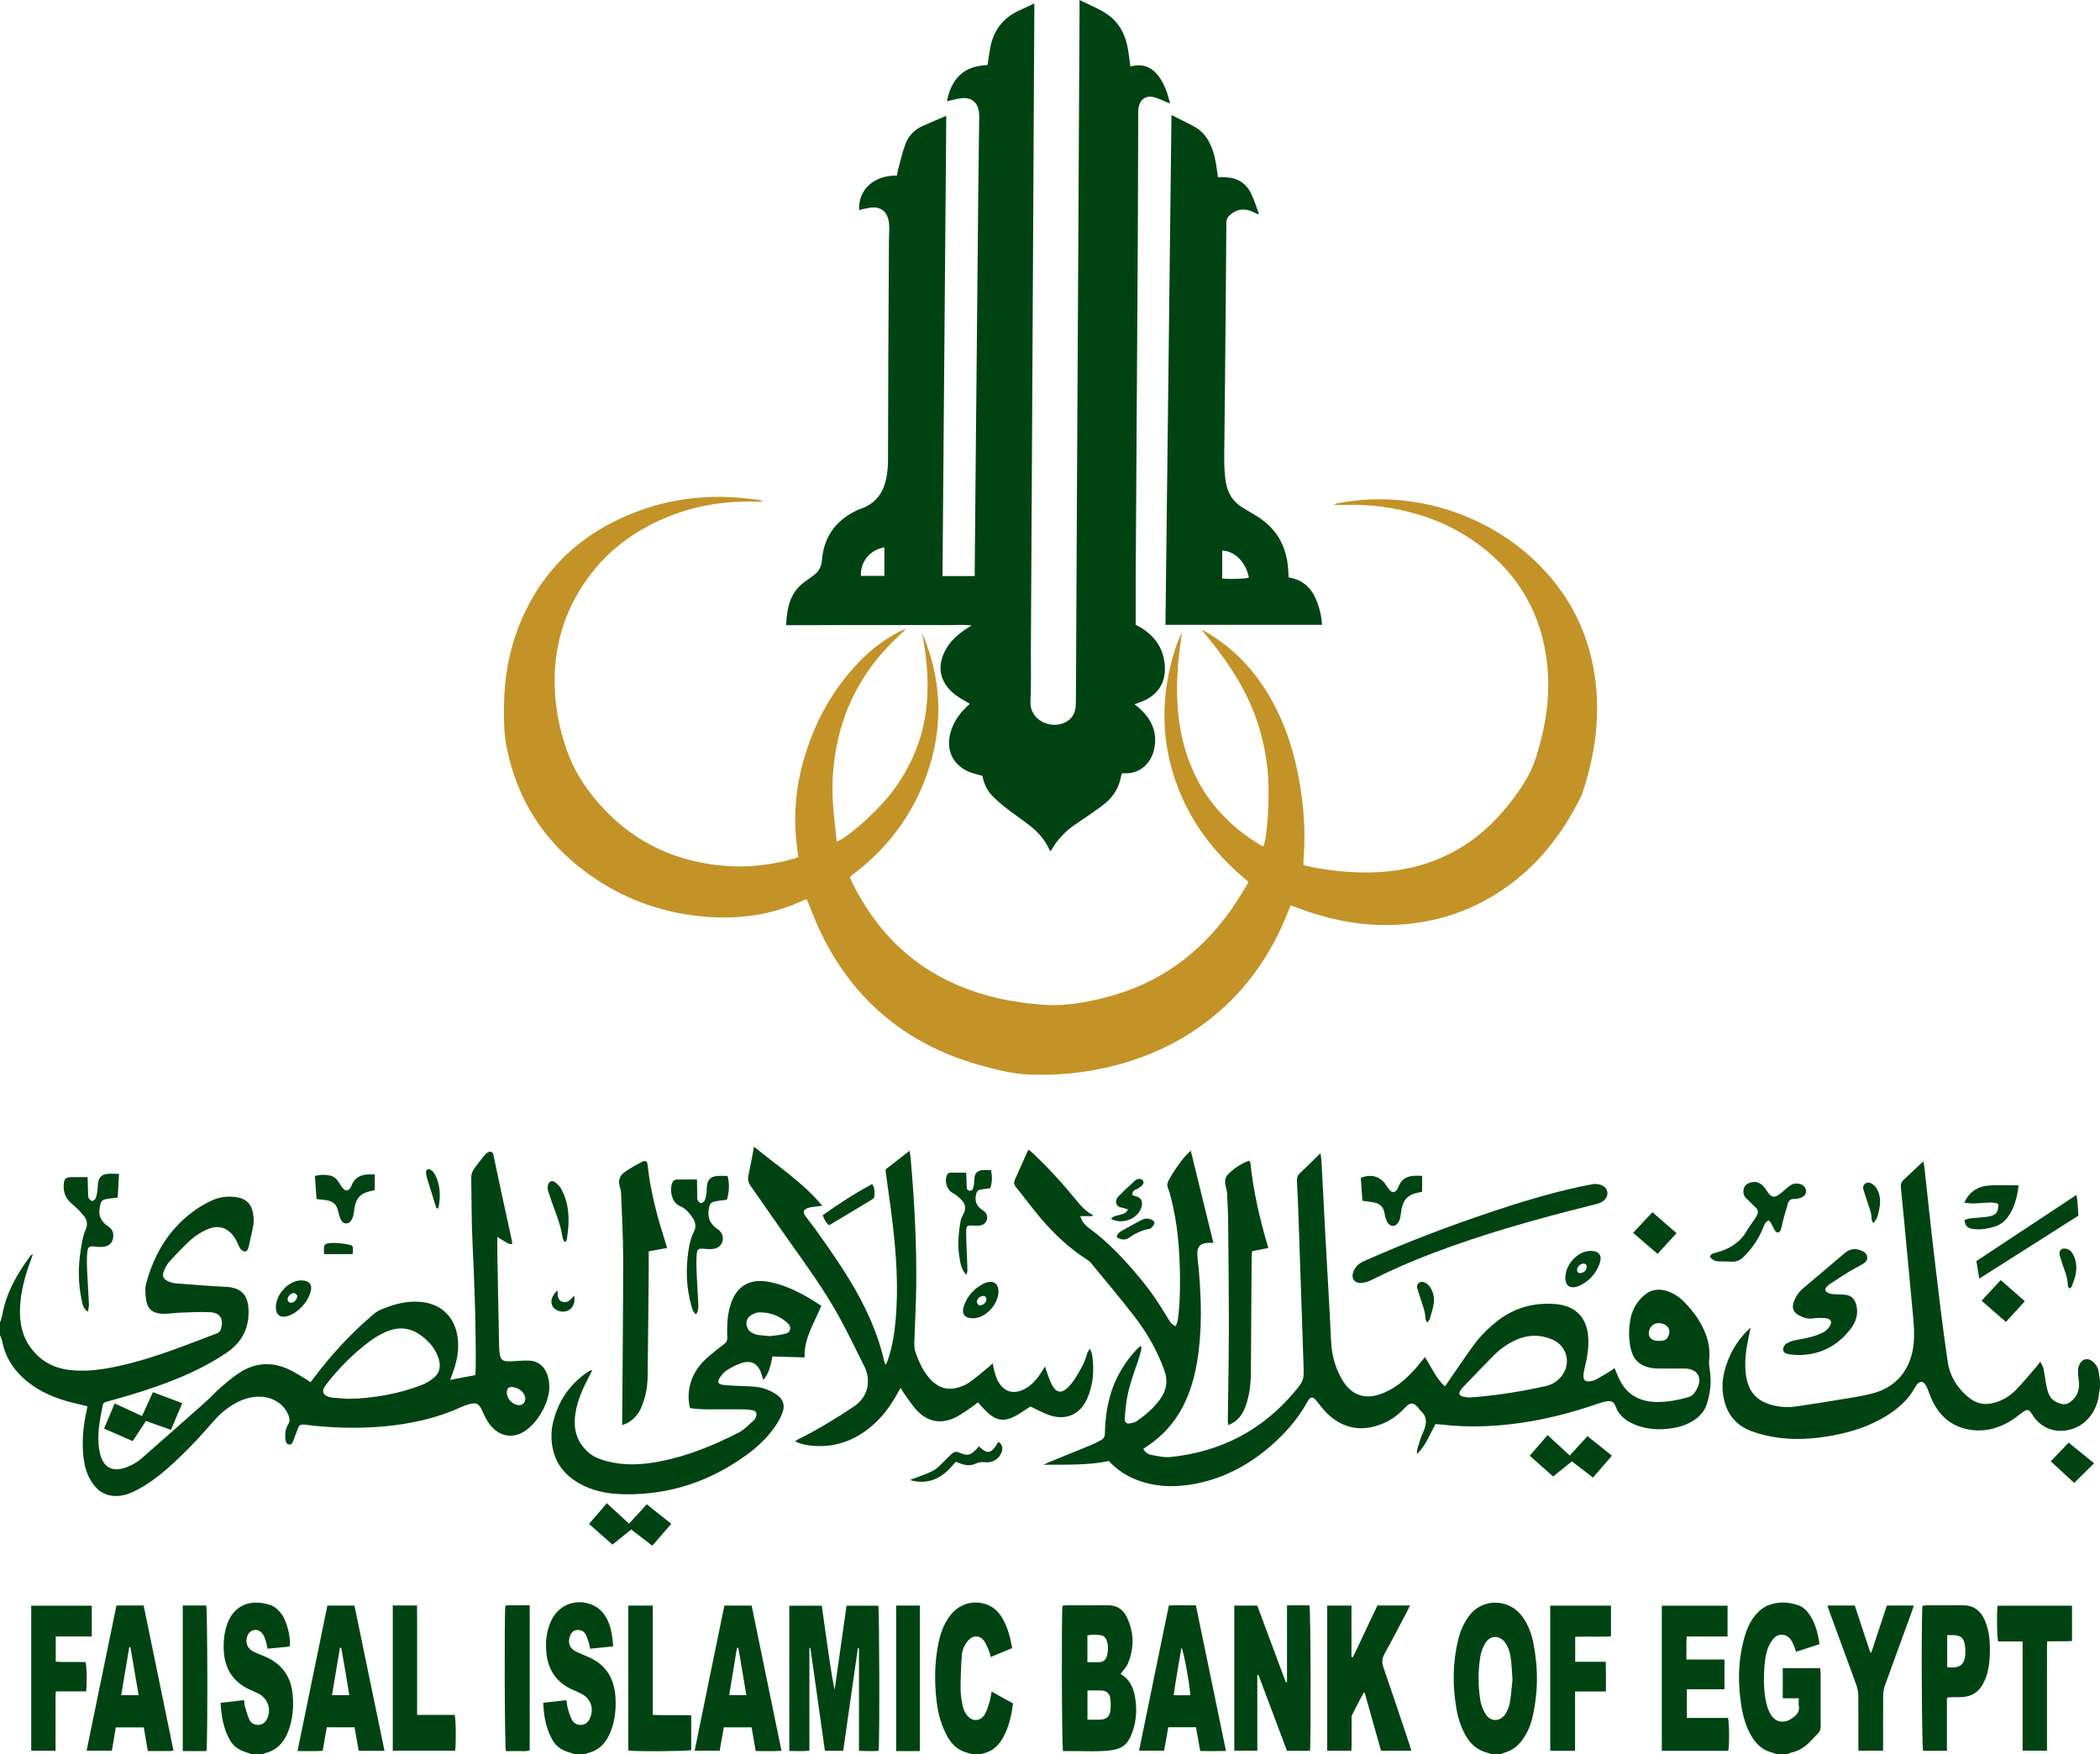 <?xml version="1.0" encoding="UTF-8"?>
<svg xmlns="http://www.w3.org/2000/svg" xmlns:xlink="http://www.w3.org/1999/xlink" width="972pt" height="811.94pt" viewBox="0 0 972 811.94" version="1.1">
<defs>
<clipPath id="clip1">
  <path d="M 672 741 L 712 741 L 712 811.941 L 672 811.941 Z M 672 741 "/>
</clipPath>
<clipPath id="clip2">
  <path d="M 804 741 L 843 741 L 843 811.941 L 804 811.941 Z M 804 741 "/>
</clipPath>
<clipPath id="clip3">
  <path d="M 251 741 L 285 741 L 285 811.941 L 251 811.941 Z M 251 741 "/>
</clipPath>
<clipPath id="clip4">
  <path d="M 102 741 L 136 741 L 136 811.941 L 102 811.941 Z M 102 741 "/>
</clipPath>
<clipPath id="clip5">
  <path d="M 432 741 L 469 741 L 469 811.941 L 432 811.941 Z M 432 741 "/>
</clipPath>
</defs>
<g id="surface1">
<path style=" stroke:none;fill-rule:nonzero;fill:rgb(76.5%,57.599%,15.7%);fill-opacity:1;" d="M 597.297 419.289 C 597.004 419.984 596.648 420.77 596.336 421.578 C 588.18 442.562 575.586 460.242 557.391 473.715 C 542.461 484.766 525.688 491.574 507.504 495.051 C 497.32 497 487.039 497.707 476.68 497.359 C 469.324 497.113 462.242 495.332 455.195 493.453 C 439.461 489.254 424.926 482.527 412.062 472.422 C 397.402 460.902 386.664 446.344 378.922 429.492 C 377.176 425.695 375.715 421.77 374.121 417.902 C 373.891 417.336 373.641 416.777 373.359 416.129 C 372.855 416.309 372.434 416.422 372.051 416.605 C 356.996 423.789 341.105 425.719 324.664 424.121 C 307.066 422.41 290.789 416.789 276.039 407.051 C 253.449 392.133 239.312 371.375 234.305 344.727 C 233.215 338.922 233.223 332.848 233.273 326.902 C 233.391 313.707 235.633 300.848 240.652 288.586 C 250.836 263.711 268.895 246.848 293.754 237.172 C 309.605 231.004 326.102 228.91 343.043 230.457 C 345.438 230.676 347.824 230.941 350.207 231.242 C 351.25 231.371 352.273 231.637 353.309 232.172 C 352.328 232.172 351.348 232.199 350.367 232.168 C 337.238 231.77 324.43 233.512 312.078 238.062 C 292.578 245.25 277.168 257.445 266.867 275.664 C 259.316 289.023 256.188 303.477 256.793 318.777 C 257.227 329.738 259.539 340.316 263.613 350.465 C 266.992 358.895 272.148 366.281 278.203 373 C 291.914 388.219 309.02 397.098 329.25 400.055 C 342.223 401.949 354.984 400.973 367.57 397.398 C 368.16 397.23 368.738 397.004 369.516 396.738 C 369.223 394.336 368.906 391.984 368.648 389.621 C 367.109 375.605 368.715 361.906 372.957 348.5 C 378.004 332.551 386.062 318.336 397.738 306.277 C 403.098 300.742 409.109 296.031 415.996 292.504 C 416.629 292.18 417.266 291.859 417.91 291.566 C 418.141 291.461 418.406 291.441 419.23 291.246 C 418.215 292.227 417.57 292.867 416.902 293.48 C 403.309 305.902 393.574 320.738 388.777 338.633 C 385.801 349.738 384.746 361.047 385.578 372.504 C 385.992 378.176 386.703 383.824 387.289 389.57 C 392.676 387.52 407.523 374.355 414.496 364.441 C 421.797 354.055 426.625 342.707 428.438 330.141 C 430.223 317.758 429.215 305.48 426.82 293.195 C 427.172 293.949 427.562 294.691 427.867 295.469 C 436.84 318.293 436.398 341.035 427.031 363.605 C 420.219 380.012 409.473 393.434 395.438 404.262 C 394.871 404.699 394.301 405.121 393.75 405.57 C 393.621 405.676 393.562 405.863 393.379 406.164 C 395.438 410.793 397.953 415.277 400.73 419.617 C 415.145 442.145 435.656 455.918 461.566 461.922 C 468.691 463.574 475.914 464.566 483.203 465.066 C 492.91 465.734 502.371 464.027 511.711 461.656 C 536.141 455.457 555.293 441.613 569.77 421.145 C 572.285 417.59 574.5 413.82 576.836 410.137 C 577.203 409.551 577.465 408.898 577.832 408.16 C 577.039 407.469 576.316 406.82 575.582 406.195 C 562.055 394.68 551.52 380.969 545.148 364.281 C 537.16 343.352 537.121 322.195 543.781 300.934 C 544.648 298.156 545.703 295.441 547.023 292.82 C 546.441 297.664 545.707 302.5 545.309 307.359 C 544.016 323.141 545.004 338.672 550.879 353.602 C 557.402 370.172 568.797 382.48 583.996 391.465 C 584.219 391.598 584.48 391.664 584.719 391.762 C 586.527 388.336 587.992 367.922 586.664 355.844 C 585.34 343.785 582.133 332.277 576.691 321.414 C 571.227 310.508 564.012 300.828 556.074 291.414 C 556.883 291.824 557.719 292.199 558.5 292.656 C 571.004 300.008 580.621 310.184 587.824 322.703 C 595.062 335.281 599.355 348.883 601.688 363.137 C 603.559 374.598 604.336 386.121 603.344 397.727 C 603.273 398.516 603.336 399.316 603.336 400.406 C 604.699 400.73 606.121 401.133 607.566 401.402 C 617.137 403.18 626.773 404.125 636.516 403.73 C 661.746 402.711 682.324 392.473 698.07 372.668 C 702.129 367.57 705.941 362.254 708.68 356.359 C 710.613 352.199 711.875 347.688 713.059 343.23 C 716.137 331.609 717.395 319.789 716.152 307.777 C 713.805 285.043 703.594 266.648 685.438 252.785 C 672.492 242.898 657.719 237.305 641.691 234.828 C 634.535 233.723 627.344 233.48 620.121 233.734 C 619.238 233.766 618.352 233.738 617.367 233.395 C 618.219 233.191 619.062 232.945 619.918 232.785 C 653.215 226.586 688.754 237.586 712.586 261.648 C 727.52 276.723 736.148 294.898 738.562 316 C 740.539 333.301 738.039 350.086 732.602 366.5 C 731.797 368.926 730.488 371.207 729.266 373.477 C 719.73 391.18 706.777 405.68 689.191 415.742 C 676.789 422.84 663.422 426.789 649.172 427.863 C 632.719 429.105 616.914 426.25 601.539 420.543 C 600.371 420.109 599.215 419.66 598.043 419.234 C 597.895 419.184 597.703 419.258 597.297 419.289 "/>
<path style=" stroke:none;fill-rule:nonzero;fill:rgb(0%,26.299%,7.799%);fill-opacity:1;" d="M 409.344 253.352 C 402.664 254.469 398.207 259.906 398.461 266.539 L 409.344 266.539 Z M 499.672 -0.004 C 504.965 2.68 510.027 4.438 514.191 7.887 C 518.824 11.727 521.023 16.898 522.062 22.645 C 522.531 25.25 522.785 27.895 523.145 30.57 C 523.512 30.594 523.777 30.672 524.008 30.617 C 529.355 29.34 533.441 31.285 536.52 35.602 C 539.09 39.203 540.492 43.312 541.586 47.941 C 540.816 47.617 540.316 47.391 539.805 47.188 C 537.832 46.406 535.914 45.367 533.867 44.91 C 530.359 44.133 527.746 46.023 527.031 49.566 C 526.84 50.516 526.848 51.516 526.848 52.492 C 526.77 72.438 526.734 92.379 526.633 112.324 C 526.516 135.918 526.336 159.512 526.188 183.105 C 526.008 211.953 525.824 240.801 525.656 269.645 C 525.621 276.051 525.652 282.453 525.652 289.145 C 526.312 289.504 527.176 289.93 527.992 290.426 C 534.949 294.676 538.922 300.801 539.18 309.012 C 539.41 316.309 535.629 321.805 528.824 324.594 C 527.699 325.055 526.547 325.438 525.152 325.949 C 526.211 326.848 527.113 327.547 527.941 328.324 C 533.488 333.539 535.953 339.805 534.059 347.363 C 532.492 353.586 527.305 358.27 520.445 357.887 C 520.102 357.867 519.754 357.93 519.281 357.965 C 519.148 358.395 518.977 358.793 518.902 359.207 C 518.004 364.23 515.59 368.418 511.691 371.652 C 509.164 373.754 506.418 375.59 503.73 377.484 C 501.621 378.973 499.41 380.32 497.316 381.82 C 492.855 385.02 489.086 388.871 486.406 393.883 C 486.074 393.609 485.824 393.5 485.742 393.316 C 483.59 388.457 480.086 384.711 475.926 381.543 C 472.523 378.957 468.98 376.562 465.605 373.941 C 463.434 372.258 461.355 370.418 459.422 368.469 C 456.852 365.883 455.352 362.668 454.734 359.086 C 453.086 358.637 451.527 358.285 450.016 357.785 C 441.309 354.895 437.426 347.367 440.09 338.559 C 441.383 334.281 443.797 330.695 446.941 327.57 C 447.504 327.012 448.098 326.48 448.879 325.75 C 448.07 325.27 447.43 324.863 446.766 324.504 C 443.773 322.879 440.969 321.012 438.789 318.336 C 435.148 313.871 434.418 308.902 436.391 303.551 C 438.25 298.512 441.797 294.824 446.109 291.801 C 447.129 291.086 448.207 290.457 449.738 289.484 C 445.301 288.949 441.305 289.383 437.328 289.32 C 433.32 289.254 429.312 289.305 425.305 289.305 L 400.727 289.305 C 396.629 289.305 392.531 289.301 388.438 289.305 C 384.43 289.312 380.422 289.332 376.414 289.34 C 372.34 289.344 368.262 289.34 363.867 289.34 C 364.215 281.598 365.512 274.602 371.934 269.672 C 373.559 268.426 375.273 267.301 376.898 266.059 C 379.152 264.336 380.219 262.02 380.457 259.184 C 381.332 248.844 386.43 241.316 395.719 236.66 C 396.594 236.227 397.477 235.781 398.402 235.469 C 405.5 233.066 409.07 227.781 410.348 220.723 C 410.789 218.281 411.004 215.773 411.016 213.293 C 411.109 197.09 411.098 180.883 411.164 164.68 C 411.234 146.871 411.348 129.066 411.453 111.262 C 411.465 109.48 411.586 107.703 411.602 105.922 C 411.609 104.945 411.57 103.961 411.445 102.992 C 410.762 97.738 407.543 95.332 402.316 96.188 C 400.75 96.445 399.207 96.855 397.641 97.199 C 397.203 87.785 404.551 81.035 415.133 81.281 C 415.324 80.312 415.461 79.277 415.734 78.277 C 416.797 74.43 417.672 70.508 419.051 66.773 C 420.488 62.895 423.258 59.977 427.109 58.27 C 430.645 56.699 434.219 55.215 437.992 53.598 C 437.406 124.531 436.824 195.512 436.238 266.602 L 451.156 266.602 C 451.156 265.504 451.148 264.641 451.156 263.777 C 451.359 241.34 451.562 218.906 451.773 196.473 C 451.945 178.133 452.129 159.793 452.305 141.453 C 452.484 122.672 452.648 103.887 452.844 85.102 C 452.953 74.688 453.109 64.273 453.238 53.855 C 453.246 53.324 453.211 52.789 453.16 52.258 C 452.746 47.57 449.766 44.969 445.074 45.453 C 442.895 45.68 440.762 46.336 438.289 46.863 C 439.246 42.172 440.852 37.973 444.355 34.68 C 447.922 31.32 452.402 30.371 457.09 30.094 C 457.539 27.227 457.879 24.504 458.402 21.816 C 459.98 13.703 464.578 7.984 472.16 4.656 C 474.258 3.734 476.309 2.715 478.742 1.574 C 478.742 3.602 478.754 5.344 478.742 7.086 C 478.68 17.414 478.605 27.742 478.551 38.07 C 478.43 60.773 478.324 83.48 478.207 106.184 C 478.148 117.848 478.074 129.512 478.016 141.176 C 477.863 169.934 477.715 198.691 477.559 227.449 C 477.426 251.758 477.277 276.062 477.145 300.371 C 477.098 308.473 477.348 316.59 476.949 324.676 C 476.527 333.188 486.09 337.664 492.914 334.398 C 496.418 332.723 497.891 329.691 497.961 325.945 C 498.051 321.137 498.039 316.328 498.066 311.52 C 498.133 297.539 498.188 283.562 498.262 269.582 C 498.406 240.734 498.559 211.883 498.715 183.031 C 498.852 158.281 498.996 133.531 499.133 108.777 C 499.207 95.602 499.262 82.422 499.328 69.246 C 499.441 48.234 499.559 27.223 499.668 6.211 C 499.68 4.348 499.672 2.484 499.672 -0.004 "/>
<path style=" stroke:none;fill-rule:nonzero;fill:rgb(0%,26.299%,7.799%);fill-opacity:1;" d="M 565.699 267.719 C 568.926 268.164 576.281 267.926 578.031 267.336 C 576.809 260.406 571.492 254.906 565.699 254.855 Z M 596.473 267.277 C 603.547 268.348 607.465 272.715 609.734 278.898 C 610.93 282.164 611.727 285.516 611.914 289.18 L 539.441 289.18 C 540.371 210.574 541.297 132.047 542.227 53.234 C 546.016 55.148 549.441 56.781 552.773 58.594 C 556.164 60.434 558.547 63.273 560.172 66.766 C 561.879 70.441 562.711 74.344 563.234 78.328 C 563.387 79.473 563.535 80.617 563.719 82.023 C 564.809 82.023 565.848 82.008 566.887 82.027 C 572.461 82.137 576.684 84.574 579.102 89.621 C 580.512 92.559 581.48 95.715 582.648 98.77 C 582.504 98.902 582.359 99.031 582.215 99.164 C 581.398 98.781 580.586 98.391 579.766 98.012 C 575.773 96.156 571.973 96.824 568.98 99.828 C 568.039 100.77 567.637 101.789 567.633 103.148 C 567.566 115.699 567.445 128.25 567.332 140.801 C 567.133 162.613 566.957 184.422 566.691 206.23 C 566.621 211.93 566.438 217.613 567.406 223.266 C 568.266 228.297 570.695 232.234 575.086 234.906 C 577.059 236.109 579.035 237.316 581.031 238.484 C 590.539 244.055 595.461 252.426 596.234 263.332 C 596.32 264.566 596.387 265.801 596.473 267.277 "/>
<g clip-path="url(#clip1)" clip-rule="nonzero">
<path style=" stroke:none;fill-rule:nonzero;fill:rgb(0%,26.299%,7.799%);fill-opacity:1;" d="M 700.07 777.395 C 699.84 774.254 699.719 771.055 699.336 767.891 C 699.02 765.242 698.332 762.645 696.77 760.398 C 694.258 756.781 689.871 756.684 687.551 760.406 C 686.406 762.242 685.555 764.43 685.207 766.562 C 684.102 773.348 684.066 780.199 685.195 786.984 C 685.551 789.121 686.367 791.312 687.496 793.16 C 689.918 797.133 694.617 797.016 696.984 792.98 C 697.906 791.41 698.578 789.574 698.883 787.777 C 699.461 784.375 699.688 780.91 700.07 777.395 M 690.391 811.941 C 689.734 811.699 689.098 811.391 688.422 811.223 C 684.008 810.133 680.844 807.449 678.594 803.586 C 676.324 799.699 674.922 795.492 674.156 791.082 C 672.27 780.266 672.336 769.477 674.957 758.777 C 675.871 755.039 677.414 751.555 679.633 748.367 C 686.004 739.207 698.652 740.047 704.488 748.031 C 707.227 751.777 708.844 755.98 709.73 760.465 C 712.059 772.23 711.98 783.98 709.102 795.652 C 708.266 799.043 706.797 802.191 704.777 805.059 C 702.656 808.07 699.941 810.246 696.328 811.211 C 695.754 811.367 695.219 811.691 694.668 811.941 "/>
</g>
<g clip-path="url(#clip2)" clip-rule="nonzero">
<path style=" stroke:none;fill-rule:nonzero;fill:rgb(0%,26.299%,7.799%);fill-opacity:1;" d="M 822.379 811.941 C 821.723 811.691 821.086 811.375 820.41 811.211 C 816.078 810.145 813.012 807.461 810.773 803.723 C 808.266 799.535 806.922 794.93 806.113 790.168 C 804.258 779.238 804.41 768.367 807.484 757.645 C 808.773 753.145 810.719 748.941 814.234 745.711 C 815.453 744.59 816.898 743.559 818.43 742.969 C 822.996 741.207 827.668 741.367 832.273 742.941 C 834.449 743.688 836.098 745.207 837.387 747.07 C 840.238 751.191 841.453 755.875 842.172 760.957 C 838.531 762.148 835.012 763.297 831.324 764.504 C 831.02 763.602 830.836 762.844 830.516 762.148 C 829.961 760.945 829.492 759.645 828.688 758.625 C 826.746 756.168 823.34 755.855 821.188 758.113 C 819.879 759.484 818.801 761.262 818.195 763.055 C 817.406 765.387 816.984 767.895 816.77 770.359 C 816.238 776.402 816.219 782.465 817.59 788.418 C 818.004 790.207 818.684 792.023 819.641 793.578 C 821.781 797.066 825.363 797.777 828.887 795.664 C 829.191 795.484 829.477 795.266 829.77 795.066 C 831.734 793.746 833.051 792.137 832.605 789.535 C 832.434 788.504 832.578 787.422 832.578 786.031 L 825.16 786.031 L 825.16 772.078 L 842.461 772.078 C 842.539 772.766 842.68 773.441 842.684 774.117 C 842.695 782.395 842.664 790.676 842.719 798.957 C 842.73 800.305 842.387 801.367 841.449 802.309 C 839.883 803.883 838.414 805.562 836.793 807.078 C 834.68 809.051 832.223 810.445 829.359 811.086 C 828.609 811.254 827.91 811.648 827.188 811.941 "/>
</g>
<g clip-path="url(#clip3)" clip-rule="nonzero">
<path style=" stroke:none;fill-rule:nonzero;fill:rgb(0%,26.299%,7.799%);fill-opacity:1;" d="M 266.109 811.941 C 265.027 811.582 263.949 811.199 262.859 810.867 C 259.645 809.891 257.168 808 255.547 805.035 C 252.715 799.848 251.648 794.234 251.453 788.121 C 255.031 787.711 258.516 787.316 262.152 786.898 C 262.418 788.426 262.543 789.84 262.926 791.18 C 263.383 792.789 263.914 794.41 264.676 795.895 C 265.555 797.609 267.168 798.453 269.098 798.324 C 271.059 798.195 272.309 797.016 273.078 795.227 C 275.027 790.703 273.461 786.168 269.086 783.922 C 267.824 783.273 266.504 782.738 265.203 782.164 C 258.109 779.012 253.992 773.625 253.004 765.906 C 252.336 760.695 252.789 755.602 254.844 750.727 C 258.184 742.801 266.707 739.395 274.551 742.98 C 276.191 743.727 277.801 744.926 278.949 746.309 C 282.648 750.77 283.328 756.23 283.812 761.996 C 280.141 762.371 276.73 762.719 273.145 763.082 C 272.914 762.027 272.801 761.156 272.535 760.336 C 272.102 758.996 271.723 757.598 271.039 756.383 C 270.184 754.871 268.668 754.254 266.938 754.441 C 265.227 754.629 264.328 755.801 263.781 757.324 C 262.695 760.367 263.727 763.035 266.652 764.438 C 268.652 765.398 270.73 766.199 272.754 767.113 C 280.754 770.715 284.395 777.16 284.883 785.684 C 285.184 790.895 284.684 795.973 282.859 800.906 C 280.887 806.238 277.602 810.141 271.809 811.453 C 271.492 811.527 271.215 811.773 270.922 811.941 "/>
</g>
<g clip-path="url(#clip4)" clip-rule="nonzero">
<path style=" stroke:none;fill-rule:nonzero;fill:rgb(0%,26.299%,7.799%);fill-opacity:1;" d="M 117.016 811.941 C 116.668 811.941 116.324 811.879 115.996 811.754 C 115.188 811.449 114.383 811.125 113.555 810.871 C 110.348 809.895 107.84 808.047 106.223 805.074 C 103.398 799.875 102.43 794.23 102.102 788.133 C 105.723 787.715 109.211 787.312 112.988 786.879 C 113.102 787.879 113.078 788.766 113.316 789.578 C 113.93 791.691 114.488 793.852 115.387 795.844 C 116.172 797.582 117.82 798.441 119.766 798.332 C 121.844 798.211 123.066 796.848 123.848 795.004 C 125.594 790.891 123.777 786.023 119.816 783.957 C 118.312 783.168 116.723 782.539 115.188 781.809 C 107.723 778.242 104.016 772.242 103.586 764.055 C 103.359 759.738 103.742 755.543 105.246 751.457 C 108.82 741.742 117.414 740.328 125.043 742.832 C 127.312 743.578 128.93 745.242 130.379 747.105 C 132.672 750.051 134.688 758.102 134.121 761.934 C 133.758 762.016 133.344 762.152 132.922 762.195 C 129.93 762.488 126.938 762.766 123.824 763.059 C 123.516 761.652 123.359 760.422 122.961 759.273 C 122.562 758.117 122.113 756.883 121.355 755.957 C 119.266 753.395 115.699 754.066 114.516 757.133 C 113.336 760.176 114.441 763.047 117.422 764.484 C 118.941 765.215 120.512 765.848 122.078 766.477 C 130.199 769.742 134.688 775.672 135.473 784.438 C 136 790.285 135.488 795.984 133.352 801.48 C 131.445 806.383 128.266 809.996 122.953 811.344 C 122.766 811.391 122.586 811.484 122.41 811.586 C 122 811.832 121.516 811.941 121.035 811.941 "/>
</g>
<g clip-path="url(#clip5)" clip-rule="nonzero">
<path style=" stroke:none;fill-rule:nonzero;fill:rgb(0%,26.299%,7.799%);fill-opacity:1;" d="M 451.125 811.941 C 450.035 811.941 448.965 811.691 447.941 811.301 C 447.777 811.238 447.613 811.184 447.445 811.141 C 443.414 810.055 440.609 807.496 438.613 803.922 C 435.793 798.875 434.234 793.418 433.551 787.73 C 432.438 778.492 432.52 769.266 434.449 760.121 C 435.34 755.91 436.809 751.91 439.305 748.363 C 443.336 742.641 449.77 740.422 456.199 742.449 C 459.609 743.523 462.023 745.781 463.824 748.77 C 466.383 753.023 467.609 757.719 468.492 762.797 C 465.242 764.148 462.066 765.469 458.566 766.922 C 458.312 765.961 458.203 765.105 457.867 764.355 C 457.078 762.59 456.461 760.648 455.27 759.191 C 453.188 756.637 450.086 756.875 447.945 759.477 C 446.32 761.457 445.328 763.801 445.164 766.305 C 444.82 771.441 444.59 776.594 444.609 781.738 C 444.621 784.469 445.082 787.234 445.676 789.91 C 446.008 791.41 446.805 792.941 447.785 794.133 C 450.066 796.902 453.777 796.715 455.688 793.676 C 456.746 791.984 457.312 789.953 457.918 788.016 C 458.391 786.512 458.574 784.914 458.973 782.926 C 462.406 784.824 465.609 786.594 468.871 788.395 C 468.234 793.812 467.059 798.891 464.613 803.609 C 462.703 807.297 460.02 810.141 455.883 811.34 C 455.844 811.352 455.805 811.363 455.77 811.375 C 454.812 811.727 453.809 811.941 452.785 811.941 "/>
</g>
<path style=" stroke:none;fill-rule:nonzero;fill:rgb(0%,26.299%,7.799%);fill-opacity:1;" d="M 365.336 810.418 L 365.336 743.176 L 380.359 743.176 C 381.297 749.785 382.219 756.289 383.141 762.793 C 384.047 769.215 384.953 775.641 386.312 782.094 C 388.145 769.172 389.977 756.25 391.828 743.172 L 406.52 743.172 C 407.027 745.059 407.203 806.211 406.664 810.367 C 403.758 810.539 400.805 810.496 397.586 810.371 L 397.586 762.844 C 397.414 762.832 397.246 762.816 397.074 762.805 C 394.816 778.617 392.562 794.426 390.289 810.332 L 381.816 810.332 C 379.574 794.445 377.328 778.57 375.09 762.695 L 374.633 762.742 L 374.633 810.285 C 371.547 810.613 368.578 810.434 365.336 810.418 "/>
<path style=" stroke:none;fill-rule:nonzero;fill:rgb(0%,26.299%,7.799%);fill-opacity:1;" d="M 503.312 769.312 C 505.293 769.312 507.039 769.348 508.789 769.305 C 510.738 769.258 511.891 768.145 512.383 766.34 C 512.977 764.164 513.016 761.957 512.402 759.781 C 511.973 758.25 511.137 757.031 509.395 756.809 C 507.395 756.547 505.395 756.418 503.312 756.93 Z M 503.344 795.93 C 505.48 795.93 507.418 796.004 509.348 795.91 C 511.871 795.789 513.457 794.664 513.863 792.207 C 514.203 790.152 514.18 787.965 513.883 785.902 C 513.602 783.914 512.203 782.543 510.059 782.438 C 507.871 782.324 505.676 782.41 503.344 782.41 Z M 518.664 774.785 C 522.824 777.16 524.602 781 525.367 785.492 C 526.172 790.211 526.098 794.902 524.797 799.516 C 522.336 808.25 519.145 809.914 510.906 810.414 C 506.648 810.672 502.359 810.461 498.086 810.465 L 492.02 810.465 C 491.469 808.375 491.27 747.91 491.77 743.191 C 492.406 743.125 493.086 743 493.766 743 C 500.086 742.984 506.41 743.035 512.73 742.973 C 516.715 742.938 519.633 744.676 521.383 748.148 C 524.961 755.234 525.07 762.543 522.113 769.832 C 521.406 771.57 519.938 772.996 518.664 774.785 "/>
<path style=" stroke:none;fill-rule:nonzero;fill:rgb(0%,26.299%,7.799%);fill-opacity:1;" d="M 606.332 810.344 L 595.684 810.344 C 591.277 798.625 586.887 786.938 582.496 775.25 L 581.945 775.352 L 581.945 810.281 L 571.309 810.281 L 571.309 743.133 L 581.934 743.133 C 586.344 754.965 590.758 766.816 595.172 778.668 C 595.352 778.625 595.527 778.578 595.703 778.535 L 595.703 743.027 C 599.289 742.961 602.707 742.973 606.094 743.027 C 606.648 745.09 606.859 805.16 606.332 810.344 "/>
<path style=" stroke:none;fill-rule:nonzero;fill:rgb(0%,26.299%,7.799%);fill-opacity:1;" d="M 637.547 743.078 L 652.621 743.078 C 652.102 744.145 651.719 745.004 651.281 745.832 C 647.828 752.363 644.445 758.934 640.867 765.391 C 639.695 767.512 639.504 769.348 640.305 771.66 C 644.414 783.512 648.359 795.422 652.355 807.316 C 652.664 808.23 652.91 809.168 653.246 810.301 L 639.223 810.301 C 636.723 801.438 634.195 792.496 631.672 783.551 C 631.504 783.516 631.332 783.48 631.16 783.449 C 629.363 786.871 627.535 790.273 625.809 793.73 C 625.516 794.316 625.621 795.129 625.617 795.832 C 625.605 799.754 625.617 803.672 625.605 807.59 C 625.605 808.457 625.535 809.324 625.488 810.316 L 614.305 810.316 L 614.305 743.129 L 625.539 743.129 L 625.539 766.895 C 625.746 766.949 625.949 767.008 626.156 767.066 C 630.039 759.152 633.652 751.105 637.547 743.078 "/>
<path style=" stroke:none;fill-rule:nonzero;fill:rgb(0%,26.299%,7.799%);fill-opacity:1;" d="M 799.621 757.434 L 780.68 757.434 C 780.473 760.992 780.617 764.402 780.59 768.09 L 798.188 768.09 L 798.188 781.859 L 780.773 781.859 L 780.773 795.121 L 799.801 795.121 C 800.43 797.391 800.496 807.668 799.949 810.324 L 769.176 810.324 L 769.176 743.18 L 799.621 743.18 "/>
<path style=" stroke:none;fill-rule:nonzero;fill:rgb(0%,26.299%,7.799%);fill-opacity:1;" d="M 341.758 762.699 L 341.098 762.707 C 339.91 769.957 338.723 777.203 337.52 784.539 L 345.449 784.539 C 344.195 777.109 342.977 769.906 341.758 762.699 M 335.289 743.117 L 347.902 743.117 C 352.488 765.434 357.07 787.711 361.727 810.367 C 357.688 810.57 353.84 810.426 349.789 810.441 C 349.137 806.715 348.516 803.156 347.871 799.473 L 335.02 799.473 C 334.391 803.02 333.762 806.578 333.105 810.285 L 321.527 810.285 C 326.031 787.883 330.684 765.656 335.289 743.117 "/>
<path style=" stroke:none;fill-rule:nonzero;fill:rgb(0%,26.299%,7.799%);fill-opacity:1;" d="M 64.16 784.609 C 62.855 776.969 61.609 769.656 60.359 762.344 C 60.18 762.359 60.004 762.371 59.824 762.379 C 58.59 769.746 57.355 777.113 56.098 784.609 Z M 53.898 743.074 L 66.488 743.074 C 71.078 765.414 75.672 787.742 80.285 810.176 C 79.648 810.297 79.223 810.441 78.801 810.445 C 75.43 810.465 72.059 810.453 68.414 810.453 C 67.789 806.773 67.184 803.219 66.551 799.496 L 53.602 799.496 C 52.996 803.094 52.395 806.652 51.781 810.289 L 40.082 810.289 C 44.703 787.82 49.277 765.555 53.898 743.074 "/>
<path style=" stroke:none;fill-rule:nonzero;fill:rgb(0%,26.299%,7.799%);fill-opacity:1;" d="M 550.938 784.633 C 550.824 780.367 547.852 764.09 546.852 762.531 C 545.652 769.973 544.203 777.211 543.254 784.633 Z M 553.57 799.422 L 540.746 799.422 C 540.105 803.039 539.477 806.598 538.824 810.297 L 527.215 810.297 C 531.812 787.891 536.379 765.652 541.02 743.055 C 545.133 742.926 549.258 742.996 553.52 743.012 C 558.164 765.477 562.77 787.738 567.453 810.395 C 563.391 810.523 559.539 810.457 555.523 810.438 C 554.859 806.684 554.227 803.125 553.57 799.422 "/>
<path style=" stroke:none;fill-rule:nonzero;fill:rgb(0%,26.299%,7.799%);fill-opacity:1;" d="M 161.664 784.574 C 160.461 777.113 159.293 769.871 157.949 762.66 C 157.746 762.672 157.543 762.684 157.34 762.695 C 156.125 769.926 154.914 777.156 153.668 784.574 Z M 177.965 810.324 L 166.023 810.324 C 165.379 806.664 164.75 803.102 164.105 799.453 L 151.254 799.453 C 150.637 802.996 150.023 806.484 149.352 810.348 C 145.637 810.594 141.871 810.406 137.699 810.457 C 142.352 787.82 146.938 765.504 151.539 743.113 L 164.062 743.113 C 168.672 765.391 173.289 787.719 177.965 810.324 "/>
<path style=" stroke:none;fill-rule:nonzero;fill:rgb(0%,26.299%,7.799%);fill-opacity:1;" d="M 901.27 756.773 L 901.27 771.637 C 902.133 771.691 902.832 771.781 903.523 771.766 C 907.359 771.672 909.105 770.242 909.578 766.449 C 909.789 764.715 909.723 762.887 909.426 761.164 C 908.879 757.977 907.367 756.855 904.078 756.777 C 903.281 756.758 902.488 756.773 901.27 756.773 M 901.152 810.34 L 890.117 810.34 C 889.508 808.324 889.23 751.352 889.797 743.211 C 890.43 743.141 891.102 743.004 891.77 743 C 897.289 742.98 902.812 743.047 908.328 742.973 C 913.293 742.906 916.586 745.277 918.566 749.676 C 920.82 754.672 921.172 760 921.016 765.359 C 920.898 769.367 920.434 773.348 918.906 777.125 C 916.879 782.137 913.527 785.66 906.637 785.488 C 905.039 785.445 903.438 785.539 901.84 785.59 C 901.684 785.594 901.539 785.754 901.152 785.973 "/>
<path style=" stroke:none;fill-rule:nonzero;fill:rgb(0%,26.299%,7.799%);fill-opacity:1;" d="M 729.027 810.348 L 717.535 810.348 L 717.535 743.152 L 745.652 743.152 L 745.652 757.359 C 740.172 757.707 734.695 757.316 729.094 757.582 L 729.094 769.133 L 743.23 769.133 C 743.363 773.793 743.273 778.188 743.301 782.883 L 729.027 782.883 "/>
<path style=" stroke:none;fill-rule:nonzero;fill:rgb(0%,26.299%,7.799%);fill-opacity:1;" d="M 25.805 757.398 L 25.805 769.098 C 30.453 769.402 35.047 769.102 39.594 769.281 C 40.184 771.152 40.34 778.598 39.863 782.832 L 25.809 782.832 C 25.633 786.098 25.738 789.09 25.719 792.074 C 25.703 795.102 25.715 798.129 25.715 801.152 L 25.715 810.309 L 14.453 810.309 L 14.453 743.172 L 42.477 743.172 L 42.477 757.398 "/>
<path style=" stroke:none;fill-rule:nonzero;fill:rgb(0%,26.299%,7.799%);fill-opacity:1;" d="M 860.16 810.297 L 860.16 807.152 C 860.16 799.68 860.207 792.199 860.121 784.727 C 860.102 783.164 859.816 781.531 859.285 780.062 C 855.145 768.605 850.91 757.184 846.715 745.75 C 846.414 744.934 846.164 744.102 845.832 743.102 L 858.504 743.102 C 860.891 750.336 863.273 757.57 865.66 764.805 C 865.82 764.828 865.98 764.855 866.141 764.879 C 868.535 757.641 870.93 750.398 873.34 743.102 L 885.793 743.102 C 885.516 744 885.305 744.801 885.023 745.574 C 880.82 757.105 876.586 768.625 872.434 780.172 C 871.934 781.555 871.656 783.094 871.641 784.566 C 871.562 792.133 871.605 799.695 871.605 807.262 L 871.605 810.297 "/>
<path style=" stroke:none;fill-rule:nonzero;fill:rgb(0%,26.299%,7.799%);fill-opacity:1;" d="M 959.047 743.176 L 959.047 759.52 C 955.309 759.785 951.602 759.516 947.551 759.695 C 947.379 762.559 947.484 765.371 947.469 768.176 C 947.449 770.934 947.465 773.695 947.465 776.449 L 947.465 810.254 L 936.188 810.254 L 936.188 759.727 L 924.859 759.727 C 924.281 757.602 924.141 747.203 924.59 743.176 "/>
<path style=" stroke:none;fill-rule:nonzero;fill:rgb(0%,26.299%,7.799%);fill-opacity:1;" d="M 290.824 743.125 L 302.129 743.125 L 302.129 793.703 C 308.145 794.039 313.977 793.637 319.93 793.941 L 319.93 810.008 C 318.055 810.562 294.66 810.734 290.824 810.203 "/>
<path style=" stroke:none;fill-rule:nonzero;fill:rgb(0%,26.299%,7.799%);fill-opacity:1;" d="M 181.797 743.082 L 193.02 743.082 C 193.109 747.297 193.051 751.438 193.062 755.582 C 193.07 759.855 193.062 764.129 193.062 768.402 L 193.062 793.73 L 210.449 793.73 C 211.055 795.914 211.156 807.137 210.645 810.285 L 181.797 810.285 "/>
<path style=" stroke:none;fill-rule:nonzero;fill:rgb(0%,26.299%,7.799%);fill-opacity:1;" d="M 245.176 742.988 L 245.176 810.133 C 243.344 810.777 241.48 810.383 239.656 810.449 C 237.801 810.516 235.941 810.465 234.145 810.465 C 233.578 808.355 233.387 747.754 233.898 743.203 C 235.648 742.762 237.5 743.047 239.324 743 C 241.176 742.949 243.035 742.988 245.176 742.988 "/>
<path style=" stroke:none;fill-rule:nonzero;fill:rgb(0%,26.299%,7.799%);fill-opacity:1;" d="M 84.594 743.07 L 95.457 743.07 C 96.047 745.043 96.172 807.441 95.559 810.465 L 84.594 810.465 "/>
<path style=" stroke:none;fill-rule:nonzero;fill:rgb(0%,26.299%,7.799%);fill-opacity:1;" d="M 414.789 743.109 L 425.781 743.109 L 425.781 810.465 L 414.789 810.465 Z M 414.789 743.109 "/>
<path style=" stroke:none;fill-rule:nonzero;fill:rgb(0%,26.299%,7.799%);fill-opacity:1;" d="M 243.16 646.777 C 242.988 646.402 242.746 645.539 242.258 644.848 C 241.141 643.258 239.52 642.395 237.621 642.047 C 235.582 641.672 234.656 642.422 234.578 644.512 C 234.48 647.246 237.289 650.258 240.035 650.355 C 241.977 650.43 243.199 649.223 243.16 646.777 M 161.18 647.43 C 172.555 647.281 184.77 645.102 195.328 640.969 C 197.348 640.176 199.305 638.961 200.961 637.551 C 203.383 635.484 204.047 632.684 203.223 629.551 C 202.289 626 200.34 622.996 197.773 620.52 C 191.734 614.691 185.461 613.316 178.285 616.578 C 175.797 617.711 173.379 619.129 171.188 620.766 C 163.523 626.488 156.816 633.219 150.969 640.789 C 148.523 643.953 149.273 645.914 153.219 646.797 C 153.48 646.855 153.746 646.891 154.012 646.91 C 156.402 647.09 158.789 647.258 161.18 647.43 M 0 612.102 C 0.34 611.008 0.801 609.934 1 608.816 C 2.855 598.367 7.945 589.469 14.172 581.109 C 14.301 580.93 14.582 580.863 15.227 580.504 C 14.777 581.785 14.473 582.68 14.145 583.566 C 11.613 590.445 9.66 597.469 9.285 604.828 C 8.91 612.242 10.305 619.191 15.207 625.078 C 19.574 630.32 25.188 633.223 31.949 634.051 C 39.945 635.031 47.75 633.848 55.508 632.133 C 68.406 629.285 80.719 624.625 93.031 619.953 C 95.355 619.07 97.66 618.117 100.012 617.297 C 101.309 616.848 102.035 616.125 102.375 614.746 C 103.461 610.32 101.867 607.613 97.312 607.352 C 92.801 607.09 88.254 607.395 83.727 607.535 C 81.68 607.598 79.645 607.883 77.605 608.023 C 76.719 608.086 75.82 608.098 74.934 608.043 C 70.645 607.781 68.27 605.898 67.641 601.672 C 67.266 599.156 67.02 596.395 67.668 594 C 70.684 582.809 75.906 572.793 84.516 564.781 C 88.523 561.055 92.973 557.938 97.938 555.664 C 101.902 553.848 106.141 553.367 110.453 554.297 C 114.043 555.074 116.25 557.363 116.969 560.91 C 117.336 562.723 117.609 564.672 117.332 566.465 C 116.766 570.145 115.797 573.758 115.008 577.402 C 114.773 578.477 114.16 579.379 113.07 579.207 C 112.344 579.094 111.523 578.383 111.109 577.715 C 110.273 576.363 109.801 574.785 108.973 573.426 C 105.691 568.035 100.98 566.527 95.273 569.277 C 92.816 570.461 90.387 571.945 88.379 573.77 C 84.828 576.992 81.52 580.496 78.297 584.055 C 77.141 585.328 76.355 587.027 75.719 588.66 C 75.035 590.398 75.629 591.871 77.262 592.734 C 78.41 593.344 79.738 593.84 81.02 593.941 C 88.914 594.582 96.812 595.227 104.719 595.605 C 110.734 595.895 114.355 598.723 114.926 604.676 C 115.793 613.777 112.414 621.066 104.773 626.18 C 91.012 635.395 75.668 641.02 59.938 645.746 C 56.449 646.797 52.93 647.766 49.422 648.754 C 48.539 649.004 47.793 649.23 47.57 650.352 C 46.223 657.078 44.828 663.801 45.883 670.719 C 46.07 671.945 46.34 673.176 46.75 674.344 C 48.449 679.133 51.965 680.945 56.852 679.617 C 60.176 678.715 63.152 677.086 65.715 674.844 C 75.699 666.105 85.637 657.316 95.547 648.5 C 97.805 646.488 99.789 644.164 102.09 642.207 C 105.062 639.676 108.039 637.07 111.34 635.023 C 118.516 630.566 126.133 630.273 133.777 633.84 C 136.504 635.113 139.031 636.816 141.637 638.344 C 142.309 638.742 142.934 639.215 143.715 639.746 C 144.328 638.953 144.867 638.266 145.395 637.57 C 153.516 626.793 162.629 616.941 172.938 608.223 C 174.004 607.32 175.266 606.578 176.555 606.035 C 181.586 603.91 186.777 602.441 192.312 602.453 C 203.793 602.473 211.246 609.418 212.012 620.887 C 212.363 626.145 211.184 631.141 209.32 636.012 C 209.02 636.805 208.723 637.605 208.328 638.652 C 212.363 637.891 216.074 637.191 220.023 636.445 C 220.09 635.098 220.188 633.883 220.195 632.668 C 220.328 613.254 219.602 593.863 218.676 574.473 C 218.215 564.785 218.309 555.074 218.105 545.375 C 218.066 543.59 218.586 542.039 219.629 540.656 C 221.234 538.523 222.836 536.379 224.578 534.359 C 225.156 533.695 226.18 533.004 226.969 533.031 C 228.246 533.078 228.371 534.492 228.59 535.492 C 229.656 540.359 230.629 545.246 231.68 550.113 C 233.402 558.113 235.16 566.109 236.898 574.105 C 237.004 574.594 237.055 575.098 237.145 575.68 C 235.562 576.082 234.613 575.137 233.574 574.566 C 232.516 573.984 231.516 573.289 230.191 572.457 C 230.191 575.516 230.148 578.16 230.199 580.801 C 230.453 594.867 230.727 608.93 231.012 622.992 C 231.039 624.234 231.113 625.488 231.301 626.719 C 231.652 629.043 232.648 630.047 235.027 630.082 C 237.512 630.117 240 629.781 242.488 629.73 C 243.988 629.699 245.551 629.66 246.977 630.039 C 250.82 631.062 252.801 633.941 253.734 637.605 C 254.859 642.016 254.102 646.27 252.324 650.367 C 250.57 654.422 248.145 658.031 244.793 660.938 C 238.613 666.293 231.344 665.559 226.477 658.992 C 225.172 657.23 224.195 655.18 223.301 653.16 C 221.703 649.547 220.465 648.887 216.637 650.062 C 215.621 650.379 214.598 650.715 213.633 651.156 C 202.098 656.488 189.887 659.105 177.305 660.215 C 165.102 661.289 152.934 660.906 140.797 659.352 C 139.418 659.176 138.527 659.555 138.035 660.781 C 137.305 662.594 136.68 664.445 135.961 666.266 C 135.551 667.305 135.305 668.734 133.805 668.547 C 132.383 668.371 132.254 667.023 132.109 665.859 C 131.82 663.484 132.188 661.203 133.426 659.168 C 134.211 657.871 134.133 656.707 133.648 655.375 C 131.762 650.16 126.695 646.652 120.57 646.438 C 116.551 646.297 112.828 647.41 109.316 649.281 C 105.262 651.445 101.816 654.359 98.816 657.828 C 92.051 665.648 84.949 673.137 77.156 679.953 C 72.984 683.602 68.543 686.852 63.645 689.465 C 60.961 690.898 58.199 692.07 55.109 692.34 C 49.82 692.797 45.727 690.762 42.77 686.43 C 39.871 682.184 38.777 677.344 38.445 672.305 C 38.027 665.961 38.566 659.68 39.988 653.477 C 40.184 652.633 40.285 651.762 40.438 650.859 C 37.055 650.027 33.75 649.34 30.523 648.395 C 23.094 646.219 16.238 642.914 10.504 637.582 C 5.539 632.961 2.242 627.391 0.988 620.664 C 0.816 619.738 0.336 618.871 0 617.977 "/>
<path style=" stroke:none;fill-rule:nonzero;fill:rgb(0%,26.299%,7.799%);fill-opacity:1;" d="M 972 642.559 C 971.816 643.578 971.566 644.59 971.465 645.613 C 970.922 651.105 967.148 658.922 958.93 661.453 C 951.57 663.727 944.449 661.066 940.504 654.496 C 939.184 652.301 938.402 652.102 936.238 653.566 C 935.133 654.312 934.148 655.23 933.066 656.012 C 926.672 660.617 919.578 662.996 911.711 661.711 C 902.043 660.129 896.27 653.895 893.008 644.98 C 892.492 643.57 891.992 642.105 891.184 640.863 C 890.074 639.152 888.582 639.207 887.242 640.781 C 886.953 641.117 886.707 641.496 886.504 641.887 C 883.406 647.742 878.633 651.934 873.094 655.344 C 865.562 659.977 857.309 662.711 848.684 664.328 C 839.262 666.098 829.77 666.68 820.27 664.977 C 817.137 664.41 814.008 663.598 811.012 662.523 C 802.207 659.359 798.105 652.637 797.344 643.617 C 796.992 639.48 797.785 635.449 799.109 631.547 C 801.344 624.965 804.973 619.246 810.273 614.461 C 809.949 616.055 809.637 617.652 809.297 619.242 C 808.176 624.484 807.457 629.77 807.969 635.141 C 808.125 636.809 808.457 638.492 808.941 640.098 C 810.344 644.758 813.41 647.895 817.969 649.594 C 822.414 651.254 827.031 651.578 831.652 650.91 C 840.633 649.613 849.578 648.113 858.531 646.652 C 860.723 646.297 862.891 645.789 865.066 645.328 C 878.512 642.504 884.09 633.016 885.5 623.824 C 886.395 618.023 885.762 612.281 885.238 606.523 C 884.43 597.66 883.574 588.805 882.738 579.945 C 881.785 569.844 880.875 559.742 879.836 549.652 C 879.68 548.141 880.016 547.078 881.059 546.102 C 884.039 543.316 887.008 540.52 890.184 537.535 C 890.387 538.453 890.598 539.117 890.672 539.797 C 892.16 553.238 893.535 566.695 895.133 580.121 C 897.129 596.906 899.051 613.707 901.531 630.422 C 902.527 637.145 906.234 642.895 911.707 647.168 C 915.148 649.855 919.129 650.422 923.336 649.18 C 927.098 648.074 930.383 646.055 933.074 643.309 C 936.367 639.949 939.344 636.281 942.438 632.73 C 943.012 632.074 943.5 631.34 944.324 630.25 C 944.926 631.438 945.578 632.277 945.789 633.219 C 946.258 635.297 946.461 637.43 946.852 639.527 C 947.16 641.184 947.457 642.859 947.992 644.449 C 948.941 647.273 950.953 648.953 953.883 649.707 C 955.625 650.156 957.07 649.824 958.391 648.793 C 961.539 646.328 962.723 643.07 962.203 639.117 C 961.977 637.367 961.781 635.586 961.855 633.828 C 961.895 632.82 962.332 631.73 962.879 630.859 C 964.113 628.902 966.324 628.496 968.215 629.855 C 970.098 631.215 971.215 633.082 971.48 635.438 C 971.605 636.57 971.824 637.691 972 638.816 "/>
<path style=" stroke:none;fill-rule:nonzero;fill:rgb(0%,26.299%,7.799%);fill-opacity:1;" d="M 767.906 620.605 C 770.352 620.602 771.387 620.094 772.133 618.543 C 773.285 616.156 772.605 614.031 770.348 612.969 C 767.688 611.715 764.789 612.547 763.699 614.875 C 762.266 617.934 763.73 620.395 767.109 620.605 C 767.375 620.621 767.641 620.605 767.906 620.605 M 680.508 646.891 C 680.516 646.844 680.523 646.797 680.531 646.75 C 681.242 646.711 681.957 646.688 682.664 646.629 C 693.68 645.734 704.551 643.93 715.34 641.559 C 718.27 640.914 720.621 639.473 722.52 637.254 C 727.484 631.445 725.465 622.914 718.445 619.945 C 712.805 617.559 707.184 617.676 701.621 620.203 C 698.02 621.844 694.746 624.035 691.957 626.801 C 686.844 631.879 681.895 637.121 676.895 642.312 C 676.469 642.754 676.109 643.293 675.836 643.844 C 675.207 645.105 675.473 645.887 676.848 646.293 C 678.023 646.637 679.285 646.703 680.508 646.891 M 476.117 532.035 C 476.926 532.754 477.59 533.309 478.215 533.902 C 485.473 540.762 492.188 548.129 498.48 555.879 C 500.348 558.18 502.324 560.316 504.871 561.867 C 505.164 562.047 505.535 562.102 505.867 562.215 C 505.723 562.438 505.578 562.656 505.438 562.879 L 499.969 562.879 C 500.52 564.074 500.766 565.008 501.309 565.707 C 502.066 566.68 502.949 567.609 503.945 568.328 C 513.188 575.016 520.809 583.344 528.043 592.059 C 532.656 597.617 536.676 603.602 540.363 609.812 C 541.254 611.312 542.035 612.969 544.234 613.805 C 544.562 612.777 545.016 611.852 545.152 610.883 C 546.121 603.988 546.242 597.047 546.156 590.098 C 546 577.965 544.988 565.926 541.922 554.137 C 541.586 552.848 541.277 551.527 540.746 550.316 C 540.066 548.781 540.223 547.496 541.047 546.047 C 543.348 542.008 545.898 538.16 548.988 534.688 C 549.551 534.051 550.195 533.488 551.148 532.551 C 554.688 546.98 558.113 560.93 561.621 575.238 C 560.535 575.238 559.676 575.191 558.828 575.246 C 555.645 575.461 554.113 576.992 554.188 580.223 C 554.246 582.703 554.648 585.176 554.863 587.656 C 556.098 601.883 556.449 616.098 554.094 630.254 C 552.906 637.398 550.922 644.312 547.609 650.793 C 543.801 658.234 538.426 664.301 531.512 669.012 C 530.781 669.508 530.051 670.012 529.199 670.594 C 529.965 672.238 531.387 673.105 532.898 673.379 C 535.855 673.918 538.93 674.668 541.852 674.359 C 564.711 671.953 583.867 662.238 598.797 644.633 C 603.723 638.82 603.582 638.691 603.328 631.117 C 602.586 608.965 601.84 586.812 601.074 564.664 C 600.867 558.613 600.629 552.566 600.301 546.523 C 600.223 545.062 600.586 544.012 601.66 543.004 C 604.758 540.094 607.766 537.09 611.191 533.754 C 611.379 535.211 611.574 536.203 611.629 537.207 C 612.266 549.117 612.867 561.031 613.512 572.941 C 614.16 584.848 614.855 596.754 615.512 608.664 C 615.762 613.195 615.863 617.738 616.211 622.266 C 616.672 628.297 618.398 633.992 621.59 639.148 C 625.664 645.734 631.758 647.836 639.082 645.211 C 645.453 642.926 650.441 638.648 654.902 633.715 C 656.445 632.008 657.836 630.16 659.52 628.102 C 662.523 632.707 664.594 637.793 668.754 641.688 C 669.242 641.008 669.695 640.402 670.129 639.781 C 674.133 634.004 678.023 628.145 682.172 622.477 C 685.227 618.301 688.91 614.664 693 611.457 C 701.035 605.152 710.191 602.707 720.27 603.602 C 729.344 604.41 734.578 609.918 735.141 619.105 C 735.434 623.953 734.574 628.672 733.438 633.359 C 733.148 634.559 732.91 635.812 732.93 637.035 C 732.957 638.738 733.805 639.484 735.5 639.352 C 736.543 639.27 737.652 639.035 738.566 638.555 C 740.77 637.406 742.883 636.086 745.012 634.801 C 745.758 634.352 746.445 633.812 747.301 633.219 C 747.93 634.711 748.473 636.008 749.023 637.301 C 752.336 645.02 758.305 648.719 766.594 648.887 C 771.809 648.992 776.859 647.977 781.836 646.551 C 782.617 646.328 783.352 645.691 783.934 645.078 C 784.535 644.445 784.98 643.641 785.402 642.863 C 788.195 637.723 785.738 633.5 779.879 633.422 C 775.871 633.367 771.863 633.426 767.855 633.398 C 766.793 633.395 765.715 633.352 764.668 633.191 C 758.945 632.297 755.816 629.312 754.672 623.621 C 753.746 619.016 753.852 614.336 754.812 609.816 C 755.688 605.684 757.953 602.07 761.281 599.301 C 764.262 596.82 767.676 596.379 771.328 597.461 C 774.57 598.422 777.285 600.309 779.613 602.668 C 783.777 606.879 787.199 611.633 789.383 617.188 C 790.938 621.145 791.535 625.203 791.086 629.48 C 790.875 631.469 791.34 633.539 791.57 635.562 C 792.133 640.426 791.488 645.148 790.039 649.789 C 789.035 652.988 786.965 655.359 784.223 657.203 C 781.215 659.227 777.867 660.406 774.32 660.977 C 768.145 661.973 762.066 661.684 756.246 659.168 C 752.359 657.484 749.23 655.012 747.758 650.816 C 747.125 649.016 745.945 648.293 744.027 648.547 C 742.543 648.742 741.07 649.176 739.645 649.664 C 729.617 653.098 719.434 655.934 708.98 657.754 C 694.961 660.195 680.879 660.98 666.703 659.285 C 666.008 659.203 665.301 659.191 664.418 659.137 C 661.797 663.836 660 669.027 655.836 673.023 C 655.887 672.223 655.789 671.379 656.023 670.633 C 656.844 668.008 657.562 665.312 658.719 662.832 C 660.449 659.113 660.77 655.781 657.426 652.797 C 656.969 652.391 656.688 651.793 656.27 651.336 C 654.176 649.039 652.648 649.031 650.559 651.297 C 647.375 654.746 643.695 657.5 639.289 659.195 C 630.203 662.691 621.953 661.258 614.777 654.668 C 612.699 652.762 611.051 650.383 609.234 648.199 C 607.676 646.324 606.512 646.344 605.367 648.418 C 600.664 656.961 594.309 664.121 586.875 670.332 C 576.355 679.117 564.453 685.047 550.805 687.168 C 541.832 688.562 533.062 687.957 524.629 684.32 C 520.234 682.426 516.453 679.656 513.215 676.219 C 503.234 678.285 493.18 677.836 483.031 677.934 C 483.766 677.578 484.484 677.18 485.242 676.871 C 491.828 674.184 498.434 671.531 505.008 668.816 C 506.566 668.176 508.039 667.328 509.551 666.578 C 510.875 665.918 511.391 664.938 511.422 663.383 C 511.559 655.953 512.617 648.668 515.262 641.676 C 517.883 634.73 523.012 627.109 528.047 622.812 C 528.137 623.516 528.375 624.094 528.254 624.578 C 527.75 626.559 527.219 628.539 526.547 630.465 C 524.375 636.684 522.137 642.883 521.273 649.457 C 520.965 651.836 520.73 654.23 520.598 656.629 C 520.508 658.309 521.453 659.109 523.129 658.777 C 524.242 658.559 525.453 658.262 526.355 657.625 C 530.367 654.793 534.086 651.609 536.984 647.586 C 539.941 643.484 540.707 639.223 538.93 634.262 C 535.648 625.094 530.859 616.797 524.973 609.164 C 518.504 600.781 511.637 592.703 504.922 584.512 C 504.48 583.973 503.918 583.492 503.328 583.117 C 495.137 577.91 488.117 571.355 481.855 564.008 C 477.82 559.27 474.133 554.238 470.219 549.391 C 469.25 548.188 469.188 547.152 469.836 545.773 C 471.68 541.824 473.391 537.812 475.168 533.832 C 475.41 533.285 475.727 532.77 476.117 532.035 "/>
<path style=" stroke:none;fill-rule:nonzero;fill:rgb(0%,26.299%,7.799%);fill-opacity:1;" d="M 349.012 530.727 C 359.895 539.719 371.492 547.109 380.578 558.066 C 378.754 558.289 377.441 558.422 376.141 558.621 C 375.352 558.742 374.547 558.875 373.812 559.16 C 371.883 559.906 371.508 560.938 372.684 562.656 C 374.039 564.633 375.613 566.457 377.012 568.41 C 383.75 577.816 390.426 587.266 396.133 597.355 C 402.031 607.789 406.75 618.691 409.383 630.43 C 409.453 630.754 409.637 631.051 409.926 631.738 C 410.348 630.84 410.68 630.277 410.887 629.668 C 413.031 623.398 414.047 616.898 414.605 610.328 C 415.836 595.805 414.898 581.336 413.234 566.906 C 412.289 558.691 411.047 550.512 409.945 542.312 C 409.91 542.055 409.941 541.785 409.941 541.223 C 413.422 538.516 417.039 535.703 421.012 532.617 C 421.215 534.008 421.398 534.938 421.48 535.875 C 423.242 555.742 424.312 575.645 424.082 595.598 C 423.98 604.312 423.441 613.023 423.195 621.742 C 423.152 623.211 423.359 624.773 423.84 626.156 C 425.309 630.375 427.195 634.402 430.137 637.84 C 433.316 641.559 437.277 643.504 442.191 642.484 C 444.328 642.043 446.547 641.258 448.332 640.043 C 451.551 637.852 454.477 635.23 457.512 632.773 C 458.113 632.281 458.648 631.707 459.441 630.957 C 459.707 632.184 459.895 633.121 460.113 634.051 C 460.715 636.578 461.512 639.023 463.156 641.102 C 465.395 643.93 468.504 644.891 471.973 643.816 C 475.621 642.691 478.277 640.227 480.52 637.277 C 481.59 635.871 482.488 634.336 483.73 632.453 C 484.086 633.605 484.297 634.48 484.621 635.309 C 485.426 637.375 486.062 639.543 487.164 641.441 C 489.027 644.645 491.461 644.91 494.148 642.316 C 495.418 641.09 496.559 639.676 497.5 638.184 C 499.816 634.5 502.098 630.781 503.176 626.477 C 503.328 625.867 503.789 625.336 504.465 624.137 C 504.98 625.551 505.41 626.309 505.527 627.109 C 506.531 634.023 506.059 640.812 503.238 647.262 C 499.984 654.691 493.387 657.609 485.68 654.977 C 482.766 653.98 480.047 652.418 476.938 650.973 C 476.312 651.383 475.43 651.957 474.547 652.531 C 473.652 653.113 472.766 653.715 471.859 654.281 C 464.961 658.574 461.043 658.062 455.406 652.121 C 454.496 651.16 453.637 650.152 452.641 649.039 C 451.887 649.633 451.238 650.219 450.52 650.695 C 447.707 652.551 445.023 654.691 442.012 656.141 C 435.66 659.203 429.582 658.129 424.645 653.07 C 422.312 650.68 420.523 647.75 418.527 645.035 C 417.965 644.273 417.543 643.41 416.887 642.309 C 416.309 643.309 415.859 644.039 415.453 644.793 C 412.25 650.723 408.285 656.055 403.07 660.375 C 395.574 666.586 387.031 669.832 377.211 669.234 C 374.141 669.051 371.082 668.625 367.984 667.066 C 368.762 666.602 369.246 666.266 369.77 666.004 C 378.621 661.582 387.059 656.465 395.273 650.965 C 400.902 647.199 403.074 640.836 400.902 634.418 C 400.734 633.914 400.559 633.402 400.32 632.93 C 396.312 624.996 392.531 616.934 388.227 609.164 C 381.359 596.77 373.016 585.316 364.828 573.77 C 358.965 565.492 353.23 557.117 347.395 548.82 C 346.352 547.34 346.012 545.898 346.406 544.09 C 347.336 539.844 348.082 535.555 349.012 530.727 "/>
<path style=" stroke:none;fill-rule:nonzero;fill:rgb(0%,26.299%,7.799%);fill-opacity:1;" d="M 356.586 618.406 C 358.883 618.094 360.562 617.945 362.203 617.609 C 363.664 617.305 365.34 616.984 365.711 615.219 C 366.043 613.637 364.848 612.57 363.766 611.676 C 360.219 608.738 356.027 607.383 351.496 607.398 C 350.105 607.402 348.566 608.137 347.367 608.941 C 344.305 610.992 345.457 615.375 347.688 616.602 C 348.609 617.109 349.594 617.645 350.609 617.805 C 352.781 618.152 354.996 618.262 356.586 618.406 M 274.133 634.219 C 273.609 635.242 273.156 636.156 272.68 637.055 C 269.844 642.426 267.344 647.922 266.367 653.98 C 265.199 661.254 266.84 667.559 272.66 672.492 C 274.98 674.461 277.715 675.43 280.555 676.203 C 288.637 678.414 296.773 678.031 304.895 676.496 C 318.035 674.012 330.305 669.031 342.113 662.93 C 344.648 661.613 346.684 659.309 348.887 657.387 C 349.395 656.945 349.75 656.234 349.977 655.582 C 350.496 654.066 349.836 652.957 348.234 652.676 C 347.012 652.457 345.758 652.316 344.52 652.305 C 340.246 652.258 335.977 652.277 331.703 652.281 C 327.621 652.281 323.523 652.453 319.328 651.648 C 318.258 646.938 318.586 642.43 320.355 638.031 C 321.844 634.328 324.211 631.199 327.16 628.57 C 329.746 626.266 332.469 624.102 335.234 622.016 C 336.289 621.219 336.672 620.414 336.629 619.129 C 336.488 614.586 336.496 610.047 337.664 605.598 C 337.844 604.91 338.02 604.219 338.234 603.547 C 340.863 595.43 346.926 591.715 355.336 593.199 C 357.688 593.613 360.035 594.211 362.289 595.004 C 368.617 597.227 374.383 600.555 380.137 604.359 C 377.004 612.184 372.07 619.352 372.406 628.262 C 367.367 628.109 362.516 627.965 357.52 627.816 C 356.789 631.816 355.996 635.449 353.309 638.734 C 352.98 637.652 352.734 636.859 352.492 636.066 C 350.988 631.117 347.781 629.305 342.883 630.977 C 340.555 631.777 338.316 632.984 336.234 634.316 C 335.012 635.098 334.039 636.395 333.199 637.625 C 331.879 639.551 332.289 640.656 334.594 640.949 C 337.672 641.34 340.797 641.387 343.902 641.523 C 347.723 641.691 351.586 641.676 355.18 643.203 C 356.805 643.891 358.438 644.695 359.84 645.746 C 362.355 647.629 363.355 650.25 362.336 653.301 C 361.719 655.137 360.883 656.945 359.848 658.578 C 356.137 664.445 351.234 669.234 345.66 673.305 C 328.965 685.477 310.312 691.836 289.586 691.605 C 283.078 691.531 276.625 690.66 270.609 687.848 C 262.727 684.156 257.234 678.445 255.68 669.633 C 254.996 665.758 255.117 661.809 256.078 657.965 C 258.453 648.426 263.629 640.781 271.762 635.191 C 272.273 634.84 272.816 634.527 273.363 634.23 C 273.484 634.16 273.68 634.219 274.133 634.219 "/>
<path style=" stroke:none;fill-rule:nonzero;fill:rgb(0%,26.299%,7.799%);fill-opacity:1;" d="M 308.777 577.59 C 305.906 578.117 303.242 578.605 300.266 579.152 C 300.266 582.281 300.289 585.289 300.262 588.301 C 300.109 604.59 299.98 620.879 299.758 637.164 C 299.691 641.91 298.828 646.555 297.016 650.969 C 295.359 654.996 292.664 658.027 287.988 659.633 C 287.988 658.297 287.984 657.195 287.992 656.094 C 288.156 631.613 288.438 607.137 288.434 582.656 C 288.434 572.516 287.844 562.375 287.469 552.238 C 287.426 551.102 287.074 549.969 286.785 548.859 C 286.129 546.328 286.855 544.117 288.867 542.676 C 291.387 540.871 294.113 539.32 296.871 537.895 C 299.023 536.785 299.566 537.312 299.824 539.758 C 300.648 547.469 302.277 555.035 304.273 562.516 C 305.441 566.895 306.863 571.207 308.168 575.551 C 308.34 576.125 308.512 576.699 308.777 577.59 "/>
<path style=" stroke:none;fill-rule:nonzero;fill:rgb(0%,26.299%,7.799%);fill-opacity:1;" d="M 578.039 537.203 C 578.434 537.699 578.715 537.891 578.738 538.109 C 580.133 551.473 583.129 564.512 587.062 577.609 C 584.418 578.137 582.098 578.594 579.535 579.102 C 579.457 580.117 579.324 581.062 579.32 582.008 C 579.203 599.711 579.117 617.418 578.984 635.121 C 578.945 640.48 578.352 645.777 576.527 650.859 C 575.121 654.77 572.793 657.895 568.566 659.594 C 568.461 658.906 568.289 658.336 568.297 657.766 C 568.453 644.07 568.754 630.371 568.773 616.672 C 568.801 599.859 568.629 583.051 568.477 566.234 C 568.43 561.523 568.184 556.812 567.945 552.105 C 567.887 550.969 567.492 549.852 567.242 548.727 C 566.812 546.781 567.066 544.863 568.453 543.477 C 571.156 540.77 574.309 538.648 578.039 537.203 "/>
<path style=" stroke:none;fill-rule:nonzero;fill:rgb(0%,26.299%,7.799%);fill-opacity:1;" d="M 738.441 548.02 C 738.527 548.02 738.617 548.016 738.711 548.02 C 741.512 548.066 743.578 549.488 743.961 551.629 C 744.32 553.637 742.996 555.762 740.516 556.746 C 738.953 557.363 737.277 557.699 735.641 558.105 C 711.121 564.227 686.809 571.035 663.152 580.012 C 653.496 583.672 644.043 587.789 634.809 592.422 C 633.484 593.086 631.988 593.586 630.523 593.762 C 626.961 594.191 625.105 591.641 626.52 588.363 C 627.43 586.25 628.941 584.77 631.121 583.797 C 650.555 575.137 670.395 567.531 690.57 560.801 C 703.82 556.383 717.172 552.312 730.832 549.344 C 733.348 548.797 735.883 548.348 738.41 547.855 C 738.422 547.91 738.43 547.965 738.441 548.02 "/>
<path style=" stroke:none;fill-rule:nonzero;fill:rgb(0%,26.299%,7.799%);fill-opacity:1;" d="M 832.121 627.18 C 830.625 627.039 829.113 626.992 827.641 626.727 C 826.453 626.512 825.266 625.789 825.32 624.516 C 825.359 623.598 825.992 622.344 826.75 621.895 C 828.156 621.059 829.805 620.473 831.426 620.191 C 835.727 619.445 840.023 618.68 843.93 616.641 C 845.043 616.059 846.094 615.066 846.781 614.012 C 848.254 611.742 847.516 610.309 844.758 610.066 C 842.91 609.906 841.004 609.945 839.172 610.211 C 836.723 610.57 834.586 609.848 832.543 608.738 C 830.055 607.383 829.293 605.324 830.23 602.648 C 831.098 600.176 832.531 598.027 834.535 596.324 C 840.969 590.848 847.441 585.422 853.879 579.945 C 856.238 577.934 858.816 577.688 861.59 578.828 C 862.953 579.387 864.129 580.262 864.262 581.867 C 864.398 583.531 863.219 584.438 861.957 585.164 C 859.887 586.363 857.734 587.426 855.691 588.672 C 853.035 590.289 850.453 592.031 847.844 593.727 C 847.32 594.062 846.762 594.363 846.305 594.777 C 845.52 595.492 844.461 596.344 845.027 597.434 C 845.395 598.129 846.523 598.664 847.387 598.805 C 849.215 599.098 851.094 599.164 852.949 599.176 C 856.371 599.195 858.453 600.754 859.23 604.102 C 860.137 607.992 859.219 611.516 856.863 614.664 C 850.699 622.926 842.516 627.184 832.121 627.18 "/>
<path style=" stroke:none;fill-rule:nonzero;fill:rgb(0%,26.299%,7.799%);fill-opacity:1;" d="M 322.148 608.32 C 320.754 607.227 320.367 605.758 319.977 604.336 C 317.68 595.977 317.359 587.52 318.629 578.953 C 319.086 575.855 319.758 572.887 321.188 570.07 C 322.332 567.809 321.93 565.535 320.512 563.5 C 318.977 561.301 317.266 559.238 314.676 558.191 C 310.859 556.648 309.633 550.488 311.352 547.023 C 311.605 546.508 312.414 545.98 312.984 545.961 C 316.078 545.855 319.176 545.91 322.598 545.91 C 322.633 548.121 322.668 550.496 322.711 552.867 C 322.723 553.668 322.574 554.535 322.84 555.246 C 323.09 555.902 323.734 556.758 324.312 556.848 C 324.863 556.934 325.832 556.285 326.117 555.711 C 326.613 554.707 326.809 553.523 326.98 552.395 C 327.141 551.344 327.078 550.262 327.16 549.195 C 327.387 546.215 328.824 544.617 331.785 544.301 C 333.359 544.133 334.969 544.27 336.773 544.27 C 337.746 548.012 337.496 551.559 336.469 555.312 C 335.027 555.48 333.539 555.602 332.074 555.844 C 328.824 556.379 328.484 556.891 328.012 560.039 C 327.453 563.719 328.762 566.441 331.715 568.555 C 332.559 569.156 333.465 569.871 333.941 570.75 C 335.531 573.695 334.086 577.133 330.828 577.906 C 329.246 578.285 327.496 578.137 325.844 577.984 C 323.406 577.762 322.656 578.035 322.473 580.484 C 322.242 583.488 322.34 586.527 322.461 589.543 C 322.648 594.254 323.02 598.953 323.215 603.664 C 323.277 605.219 323.27 606.844 322.148 608.32 "/>
<path style=" stroke:none;fill-rule:nonzero;fill:rgb(0%,26.299%,7.799%);fill-opacity:1;" d="M 40.719 607.09 C 38.664 605.809 38.305 604.047 37.926 602.348 C 36.141 594.258 36.074 586.129 37.457 577.961 C 37.977 574.898 38.398 571.855 39.691 568.969 C 40.621 566.898 40.371 564.648 38.926 562.898 C 37.246 560.859 35.395 558.898 33.344 557.238 C 30.352 554.812 29.18 551.773 29.516 548.078 C 29.754 545.477 30.461 544.875 33.055 544.824 C 35.449 544.777 37.848 544.816 40.555 544.816 C 40.625 547.172 40.691 549.719 40.777 552.262 C 40.797 552.973 40.691 553.77 40.984 554.359 C 41.301 554.988 41.953 555.695 42.586 555.844 C 43.031 555.949 43.945 555.301 44.188 554.777 C 44.652 553.75 44.871 552.586 45.051 551.457 C 45.234 550.32 45.23 549.152 45.328 548.004 C 45.559 545.344 46.762 543.738 49.281 543.367 C 51.074 543.098 52.941 543.316 55.07 543.316 C 54.867 547.117 54.676 550.633 54.48 554.297 C 52.809 554.488 51.234 554.59 49.691 554.867 C 47.082 555.344 46.816 555.832 46.227 558.438 C 45.316 562.453 46.742 565.438 50.043 567.598 C 51.609 568.621 52.418 569.887 52.438 571.75 C 52.465 574.512 51.211 576.391 48.473 576.953 C 47.039 577.246 45.48 577.141 44.008 576.961 C 41.43 576.652 40.688 576.926 40.41 579.543 C 40.125 582.27 40.199 585.047 40.312 587.789 C 40.531 593.031 40.926 598.266 41.156 603.508 C 41.211 604.691 40.875 605.895 40.719 607.09 "/>
<path style=" stroke:none;fill-rule:nonzero;fill:rgb(0%,26.299%,7.799%);fill-opacity:1;" d="M 818.633 564.812 C 816.965 565.598 816.605 566.941 816.121 568.16 C 814.059 573.367 810.973 577.855 806.988 581.797 C 805.398 583.371 803.641 584.039 801.488 583.961 C 799.445 583.887 797.402 583.824 795.355 583.785 C 793.73 583.754 792.504 582.996 791.469 581.801 C 791.703 580.449 792.734 580.203 793.77 579.898 C 795.301 579.445 796.859 579.039 798.324 578.414 C 802.688 576.559 806.27 573.785 808.594 569.512 C 809.48 567.883 810.699 566.438 811.738 564.887 C 812.285 564.078 812.84 563.262 813.262 562.387 C 813.969 560.922 813.645 559.699 812.363 558.602 C 811.016 557.449 809.898 556.023 808.527 554.902 C 806.785 553.477 806.5 551.043 807.578 549.074 C 808.492 547.414 811.84 546.555 813.809 547.355 C 815.551 548.059 816.652 549.434 817.629 550.945 C 819.941 554.527 821.266 554.734 824.559 552.02 C 825.793 551 826.984 549.93 828.238 548.938 C 829.75 547.738 831.504 547.52 833.293 548.059 C 834.746 548.5 835.73 549.523 835.934 551.102 C 836.105 552.43 835.246 553.707 833.621 554.309 C 832.645 554.676 831.543 554.969 830.52 554.914 C 828.863 554.82 827.945 555.629 827.527 556.992 C 826.621 559.957 825.852 562.961 825.039 565.953 C 824.762 566.977 824.656 568.066 824.258 569.039 C 823.512 570.84 822.477 570.945 821.43 569.34 C 820.754 568.305 820.316 567.117 819.707 566.035 C 819.465 565.605 819.043 565.27 818.633 564.812 "/>
<path style=" stroke:none;fill-rule:nonzero;fill:rgb(0%,26.299%,7.799%);fill-opacity:1;" d="M 916.113 591.785 C 915.637 588.828 915.23 586.32 914.801 583.66 C 930.199 573.477 945.523 563.348 961.125 553.031 C 961.328 554.594 961.52 555.703 961.613 556.824 C 961.77 558.684 961.863 560.547 962 562.652 C 946.809 572.297 931.605 581.949 916.113 591.785 "/>
<path style=" stroke:none;fill-rule:nonzero;fill:rgb(0%,26.299%,7.799%);fill-opacity:1;" d="M 726.566 673.664 C 729.289 670.688 731.922 667.812 734.77 664.699 C 738.508 667.684 742.164 670.602 746.098 673.742 C 743.184 677.109 740.367 680.363 737.34 683.863 C 734.102 681.387 730.957 678.98 727.559 676.383 C 724.723 678.664 721.91 680.93 718.879 683.367 C 715.328 680.227 711.824 677.121 708.051 673.781 C 710.797 670.594 713.48 667.477 716.297 664.203 C 719.789 667.422 723.109 670.48 726.566 673.664 "/>
<path style=" stroke:none;fill-rule:nonzero;fill:rgb(0%,26.299%,7.799%);fill-opacity:1;" d="M 65.746 655.398 C 67.418 651.727 69.035 648.18 70.785 644.34 C 75.262 646.027 79.641 647.676 84.348 649.449 C 82.613 653.551 80.938 657.516 79.137 661.781 C 75.293 660.422 71.559 659.102 67.527 657.676 C 65.531 660.723 63.555 663.742 61.426 667 C 57.078 665.102 52.785 663.23 48.168 661.215 C 49.797 657.34 51.391 653.543 53.059 649.562 C 57.371 651.547 61.477 653.434 65.746 655.398 "/>
<path style=" stroke:none;fill-rule:nonzero;fill:rgb(0%,26.299%,7.799%);fill-opacity:1;" d="M 447.332 590.039 C 444.891 587.656 444.594 584.801 444.113 582.031 C 443.133 576.344 443.621 570.68 444.637 565.051 C 444.836 563.941 445.414 562.875 445.949 561.859 C 447.191 559.516 446.922 557.324 445.141 555.469 C 443.934 554.211 442.574 552.965 441.043 552.188 C 438.184 550.734 437.195 546.773 438.184 544.074 C 438.539 543.09 439.254 542.727 440.242 542.73 C 442.465 542.738 444.684 542.734 447.215 542.734 C 447.281 544.574 447.344 546.496 447.422 548.414 C 447.469 549.551 447.281 551.023 448.863 551.109 C 450.379 551.191 450.504 549.691 450.727 548.602 C 450.938 547.566 450.914 546.484 451.004 545.422 C 451.188 543.102 452.332 541.824 454.648 541.582 C 455.941 541.445 457.266 541.559 458.727 541.559 C 459.238 544.574 459.348 547.258 458.324 549.953 C 456.785 550.164 455.293 550.328 453.816 550.582 C 452.648 550.781 452.078 551.488 451.797 552.719 C 451.105 555.773 451.895 558.148 454.516 559.906 C 455.102 560.301 455.742 560.695 456.16 561.238 C 457.812 563.402 456.711 566.52 453.977 567.145 C 452.711 567.438 451.328 567.297 450.008 567.227 C 447.754 567.105 447.246 567.359 447.215 569.664 C 447.168 573.043 447.363 576.426 447.48 579.805 C 447.57 582.473 447.738 585.137 447.785 587.805 C 447.797 588.547 447.492 589.297 447.332 590.039 "/>
<path style=" stroke:none;fill-rule:nonzero;fill:rgb(0%,26.299%,7.799%);fill-opacity:1;" d="M 658.242 544.219 L 658.242 551.566 C 657.355 551.77 656.59 551.969 655.812 552.121 C 651.605 552.945 649.371 555.613 648.684 559.727 C 648.48 560.953 648.375 562.199 648.129 563.418 C 647.648 565.777 646.266 567.371 644.758 567.406 C 643.316 567.438 642.051 566.113 641.348 563.777 C 641.117 563.016 640.938 562.23 640.816 561.441 C 640.375 558.602 638.613 557.055 635.914 556.52 C 634.266 556.195 632.586 556.039 630.617 555.766 C 630.363 552.262 630.102 548.676 629.848 545.168 C 634.641 543.16 639.004 544.488 641.566 548.531 C 642.09 549.355 642.629 550.188 643.289 550.898 C 644.453 552.145 645.605 552.027 646.582 550.621 C 646.934 550.117 647.191 549.535 647.422 548.961 C 648.602 545.992 650.902 544.547 653.965 544.238 C 655.281 544.109 656.617 544.219 658.242 544.219 "/>
<path style=" stroke:none;fill-rule:nonzero;fill:rgb(0%,26.299%,7.799%);fill-opacity:1;" d="M 145.742 544.297 C 148.199 543.586 150.215 543.66 152.25 543.996 C 154.223 544.324 155.676 545.328 156.699 547.051 C 157.336 548.113 158.023 549.176 158.852 550.086 C 160.023 551.379 161.145 551.25 162.129 549.855 C 162.383 549.492 162.586 549.086 162.738 548.672 C 164.074 545.117 166.84 543.719 170.43 543.574 C 171.383 543.539 172.34 543.57 173.457 543.57 L 173.457 550.812 C 172.898 550.945 172.328 551.105 171.746 551.223 C 166.934 552.188 164.734 554.527 164.023 559.445 C 163.883 560.414 163.766 561.387 163.57 562.344 C 163.445 562.945 163.262 563.555 162.992 564.105 C 162.434 565.27 161.66 566.258 160.207 566.246 C 158.863 566.234 158.105 565.309 157.633 564.227 C 157.176 563.18 156.844 562.059 156.605 560.938 C 155.871 557.516 154.383 556.012 150.973 555.488 C 149.57 555.273 148.152 555.164 146.527 554.984 C 146.266 551.438 146.008 547.934 145.742 544.297 "/>
<path style=" stroke:none;fill-rule:nonzero;fill:rgb(0%,26.299%,7.799%);fill-opacity:1;" d="M 934.344 548.617 C 933.617 554.176 932.402 559.371 928.957 563.805 C 927.316 565.922 925.141 567.195 922.574 567.922 C 919.457 568.801 916.309 569.285 913.086 568.781 C 910.523 568.383 909.641 567.391 909.281 564.734 C 911.383 563.652 913.734 563.816 915.996 563.543 C 917.668 563.34 919.379 563.309 921.012 562.938 C 924.137 562.23 925.113 560.715 924.879 557.195 C 923.25 556.52 921.484 556.535 919.723 556.629 C 917.68 556.73 915.645 556.973 913.602 557.012 C 912.293 557.035 910.98 556.805 909.137 556.637 C 909.914 555.34 910.379 554.34 911.039 553.496 C 913.449 550.43 916.852 548.969 920.543 548.695 C 925.039 548.363 929.574 548.617 934.344 548.617 "/>
<path style=" stroke:none;fill-rule:nonzero;fill:rgb(0%,26.299%,7.799%);fill-opacity:1;" d="M 452.984 669.375 C 456.836 672.781 458.484 673.582 462.082 667.359 C 463.895 668.516 464.367 670.09 463.555 672.25 C 462.414 675.27 459.344 677.199 455.891 676.785 C 454.32 676.598 452.988 676.762 451.559 677.438 C 449.367 678.469 447.055 678.281 444.801 677.477 C 444.055 677.215 443.324 676.906 442.41 676.555 C 441.477 677.598 440.566 678.66 439.609 679.68 C 434.855 684.727 429.145 686.863 422.242 685.305 C 422.07 685.27 421.898 685.219 421.738 685.152 C 421.691 685.133 421.672 685.039 421.547 684.789 C 422.211 684.566 422.859 684.387 423.484 684.137 C 426.441 682.949 429.555 682.031 432.289 680.453 C 434.383 679.242 436 677.203 437.812 675.516 C 438.844 674.551 439.777 673.461 440.887 672.594 C 441.723 671.934 442.664 671.723 443.852 672.246 C 447.852 674.02 449.273 673.645 452.25 670.395 C 452.488 670.137 452.668 669.82 452.984 669.375 "/>
<path style=" stroke:none;fill-rule:nonzero;fill:rgb(0%,26.299%,7.799%);fill-opacity:1;" d="M 767.23 580.336 C 763.34 577 759.711 573.883 755.895 570.609 C 758.926 567.371 761.816 564.281 764.836 561.055 C 768.617 564.348 772.223 567.48 775.992 570.762 C 773.062 573.961 770.258 577.027 767.23 580.336 "/>
<path style=" stroke:none;fill-rule:nonzero;fill:rgb(0%,26.299%,7.799%);fill-opacity:1;" d="M 917.203 602.027 C 920.258 598.73 923.07 595.695 926.059 592.473 C 929.836 595.781 933.422 598.926 937.227 602.262 C 934.285 605.469 931.43 608.582 928.453 611.828 C 924.672 608.535 921.066 605.395 917.203 602.027 "/>
<path style=" stroke:none;fill-rule:nonzero;fill:rgb(0%,26.299%,7.799%);fill-opacity:1;" d="M 957.48 667.711 C 961.395 670.879 965.164 673.934 969.258 677.246 C 966.156 680.324 963.176 683.281 960.062 686.367 C 956.438 683.016 952.938 679.781 949.211 676.34 C 951.977 673.453 954.641 670.672 957.48 667.711 "/>
<path style=" stroke:none;fill-rule:nonzero;fill:rgb(0%,26.299%,7.799%);fill-opacity:1;" d="M 453.059 604.191 C 454.996 604.301 456.488 602.953 456.574 601.488 C 456.633 600.453 456.035 599.809 455.027 599.816 C 453.59 599.828 452.027 601.277 452.168 602.691 C 452.227 603.301 452.848 603.852 453.059 604.191 M 462.152 597.742 C 462.043 603.828 456.172 610.062 450.465 610.152 C 446.496 610.219 444.867 608.066 446.18 604.359 C 447.789 599.812 450.816 596.453 455.07 594.203 C 455.613 593.914 456.199 593.676 456.793 593.516 C 460.07 592.641 462.211 594.34 462.152 597.742 "/>
<path style=" stroke:none;fill-rule:nonzero;fill:rgb(0%,26.299%,7.799%);fill-opacity:1;" d="M 137.652 599.695 C 137.355 599.418 136.914 598.672 136.316 598.512 C 135.035 598.176 133.32 599.703 133.152 601.109 C 133.035 602.098 133.637 602.871 134.594 602.949 C 135.961 603.062 137.535 601.605 137.652 599.695 M 127.676 605.164 C 127.609 599.367 133.031 593.188 138.707 592.641 C 139.488 592.566 140.312 592.617 141.082 592.777 C 143.363 593.258 144.379 594.766 143.934 597.074 C 143.344 600.141 141.727 602.695 139.605 604.91 C 137.809 606.789 135.699 608.297 133.188 609.109 C 129.887 610.176 127.715 608.602 127.676 605.164 "/>
<path style=" stroke:none;fill-rule:nonzero;fill:rgb(0%,26.299%,7.799%);fill-opacity:1;" d="M 731.195 589.234 C 733.109 589.223 734.438 587.859 734.402 586.332 C 734.379 585.402 733.973 584.852 732.969 584.84 C 731.516 584.824 730.031 586.188 729.977 587.633 C 729.934 588.742 730.516 589.234 731.195 589.234 M 724.527 591.309 C 724.59 585.059 730.371 578.977 736.262 578.957 C 739.953 578.945 741.645 580.984 740.523 584.438 C 738.867 589.527 735.441 593.113 730.559 595.309 C 730.398 595.383 730.23 595.438 730.059 595.488 C 726.559 596.52 724.492 594.961 724.527 591.309 "/>
<path style=" stroke:none;fill-rule:nonzero;fill:rgb(0%,26.299%,7.799%);fill-opacity:1;" d="M 380.797 562.453 C 388.195 557.172 395.68 552.312 403.688 548.023 C 405.039 549.938 404.805 551.984 404.684 553.957 C 404.656 554.414 404 554.945 403.512 555.242 C 396.984 559.191 390.438 563.102 383.801 567.078 C 382.238 566.02 381.523 564.355 380.797 562.453 "/>
<path style=" stroke:none;fill-rule:nonzero;fill:rgb(0%,26.299%,7.799%);fill-opacity:1;" d="M 514.219 564.141 C 515.434 562.629 517.047 562.711 518.422 562.246 C 519.73 561.809 521.242 561.68 522.098 559.793 C 521.16 559.496 520.332 559.098 519.465 558.977 C 516.062 558.508 515.973 555.57 517.527 553.91 C 520.066 551.195 522.863 548.719 525.613 546.207 C 526.023 545.836 526.75 545.668 527.336 545.652 C 528.938 545.605 529.875 547.141 528.863 548.363 C 528.066 549.328 526.848 550.059 525.676 550.566 C 524.5 551.074 524.012 551.738 524.141 553.16 C 524.766 553.363 525.41 553.578 526.062 553.785 C 527.996 554.406 528.762 555.559 528.566 557.59 C 528.535 557.941 528.484 558.301 528.383 558.637 C 526.75 564.09 519.516 567.004 514.219 564.141 "/>
<path style=" stroke:none;fill-rule:nonzero;fill:rgb(0%,26.299%,7.799%);fill-opacity:1;" d="M 261.266 574.742 C 260.953 574.055 260.453 573.395 260.355 572.676 C 259.418 565.824 256.344 559.641 254.336 553.125 C 253.996 552.023 253.504 550.914 253.461 549.797 C 253.422 548.918 253.723 547.777 254.309 547.18 C 255.133 546.348 256.383 546.664 257.23 547.391 C 258.152 548.18 259.074 549.078 259.668 550.117 C 262.539 555.133 263.316 560.652 263.141 566.32 C 263.07 568.711 262.684 571.094 262.398 573.473 C 262.352 573.871 262.102 574.242 261.945 574.629 C 261.719 574.664 261.492 574.703 261.266 574.742 "/>
<path style=" stroke:none;fill-rule:nonzero;fill:rgb(0%,26.299%,7.799%);fill-opacity:1;" d="M 660.574 612.176 C 660.16 611.191 659.812 610.738 659.797 610.27 C 659.645 606.281 657.855 602.727 656.844 598.969 C 656.66 598.281 656.398 597.617 656.18 596.941 C 655.832 595.891 655.633 594.816 656.539 593.957 C 657.52 593.031 658.746 593.156 659.766 593.738 C 660.641 594.242 661.492 595.004 662.027 595.855 C 663.488 598.195 664.016 600.855 663.578 603.547 C 663.199 605.898 662.441 608.191 661.781 610.488 C 661.652 610.941 661.215 611.305 660.574 612.176 "/>
<path style=" stroke:none;fill-rule:nonzero;fill:rgb(0%,26.299%,7.799%);fill-opacity:1;" d="M 867.062 566.145 C 866.664 565.227 866.215 564.691 866.242 564.184 C 866.367 561.691 865.375 559.488 864.645 557.211 C 863.996 555.176 863.289 553.16 862.66 551.121 C 862.309 549.992 862.086 548.793 863.188 547.93 C 864.223 547.121 865.441 547.238 866.441 547.898 C 867.297 548.461 868.141 549.219 868.645 550.09 C 870.527 553.363 870.52 556.902 869.652 560.453 C 869.203 562.309 868.879 564.27 867.062 566.145 "/>
<path style=" stroke:none;fill-rule:nonzero;fill:rgb(0%,26.299%,7.799%);fill-opacity:1;" d="M 957.781 596.445 C 957.449 595.734 957.113 595.352 957.113 594.965 C 957.09 590.668 955.027 586.914 953.941 582.902 C 953.73 582.133 953.391 581.383 953.293 580.602 C 953.051 578.633 954.227 577.574 956.203 577.926 C 957.598 578.172 958.602 578.953 959.324 580.191 C 961.188 583.379 961.363 586.797 960.621 590.27 C 960.234 592.082 959.484 593.816 958.844 595.562 C 958.742 595.832 958.344 595.988 957.781 596.445 "/>
<path style=" stroke:none;fill-rule:nonzero;fill:rgb(0%,26.299%,7.799%);fill-opacity:1;" d="M 516.844 572.531 C 517.082 571.105 518.125 570.277 519.285 569.621 C 522.141 568.004 525.035 566.445 527.922 564.879 C 529.289 564.137 530.746 563.758 532.277 564.223 C 533.328 564.543 534.484 565.125 534.281 566.348 C 534.152 567.148 533.254 567.848 532.625 568.52 C 532.414 568.742 531.973 568.766 531.629 568.832 C 528.348 569.48 525.414 570.848 522.703 572.809 C 520.898 574.109 518.633 573.934 516.844 572.531 "/>
<path style=" stroke:none;fill-rule:nonzero;fill:rgb(0%,26.299%,7.799%);fill-opacity:1;" d="M 150.047 580.445 C 149.637 575.855 149.949 575.359 154.211 575.289 C 156.488 575.25 158.809 575.551 161.051 575.977 C 163.379 576.426 163.391 576.625 163.344 579.047 C 163.336 579.473 163.27 579.898 163.219 580.445 "/>
<path style=" stroke:none;fill-rule:nonzero;fill:rgb(0%,26.299%,7.799%);fill-opacity:1;" d="M 202.258 559.359 C 202.059 558.984 201.793 558.629 201.668 558.227 C 200.316 553.938 198.973 549.645 197.676 545.34 C 197.398 544.426 197.156 543.445 197.184 542.508 C 197.223 541.266 198.129 540.785 199.215 541.391 C 199.883 541.762 200.566 542.316 200.941 542.965 C 203.93 548.133 204.02 553.625 202.926 559.227 C 202.703 559.273 202.48 559.316 202.258 559.359 "/>
<path style=" stroke:none;fill-rule:nonzero;fill:rgb(0%,26.299%,7.799%);fill-opacity:1;" d="M 257.992 597.211 C 258.172 599.434 257.91 601.668 260.215 602.473 C 262.785 603.367 264.191 601.316 265.734 599.664 C 266.367 602.906 265.188 605.578 262.773 606.621 C 260.363 607.66 257.215 606.809 255.898 604.758 C 254.531 602.641 255.188 599.996 257.992 597.211 "/>
<path style=" stroke:none;fill-rule:nonzero;fill:rgb(0%,26.299%,7.799%);fill-opacity:1;" d="M 291.156 705.203 C 293.883 702.227 296.512 699.355 299.363 696.238 C 303.102 699.223 306.754 702.141 310.688 705.281 C 307.773 708.648 304.957 711.902 301.93 715.406 C 298.691 712.93 295.547 710.52 292.148 707.922 C 289.312 710.207 286.5 712.469 283.469 714.91 C 279.922 711.766 276.414 708.66 272.645 705.32 C 275.387 702.137 278.074 699.016 280.887 695.742 C 284.379 698.961 287.699 702.02 291.156 705.203 "/>
</g>
</svg>
